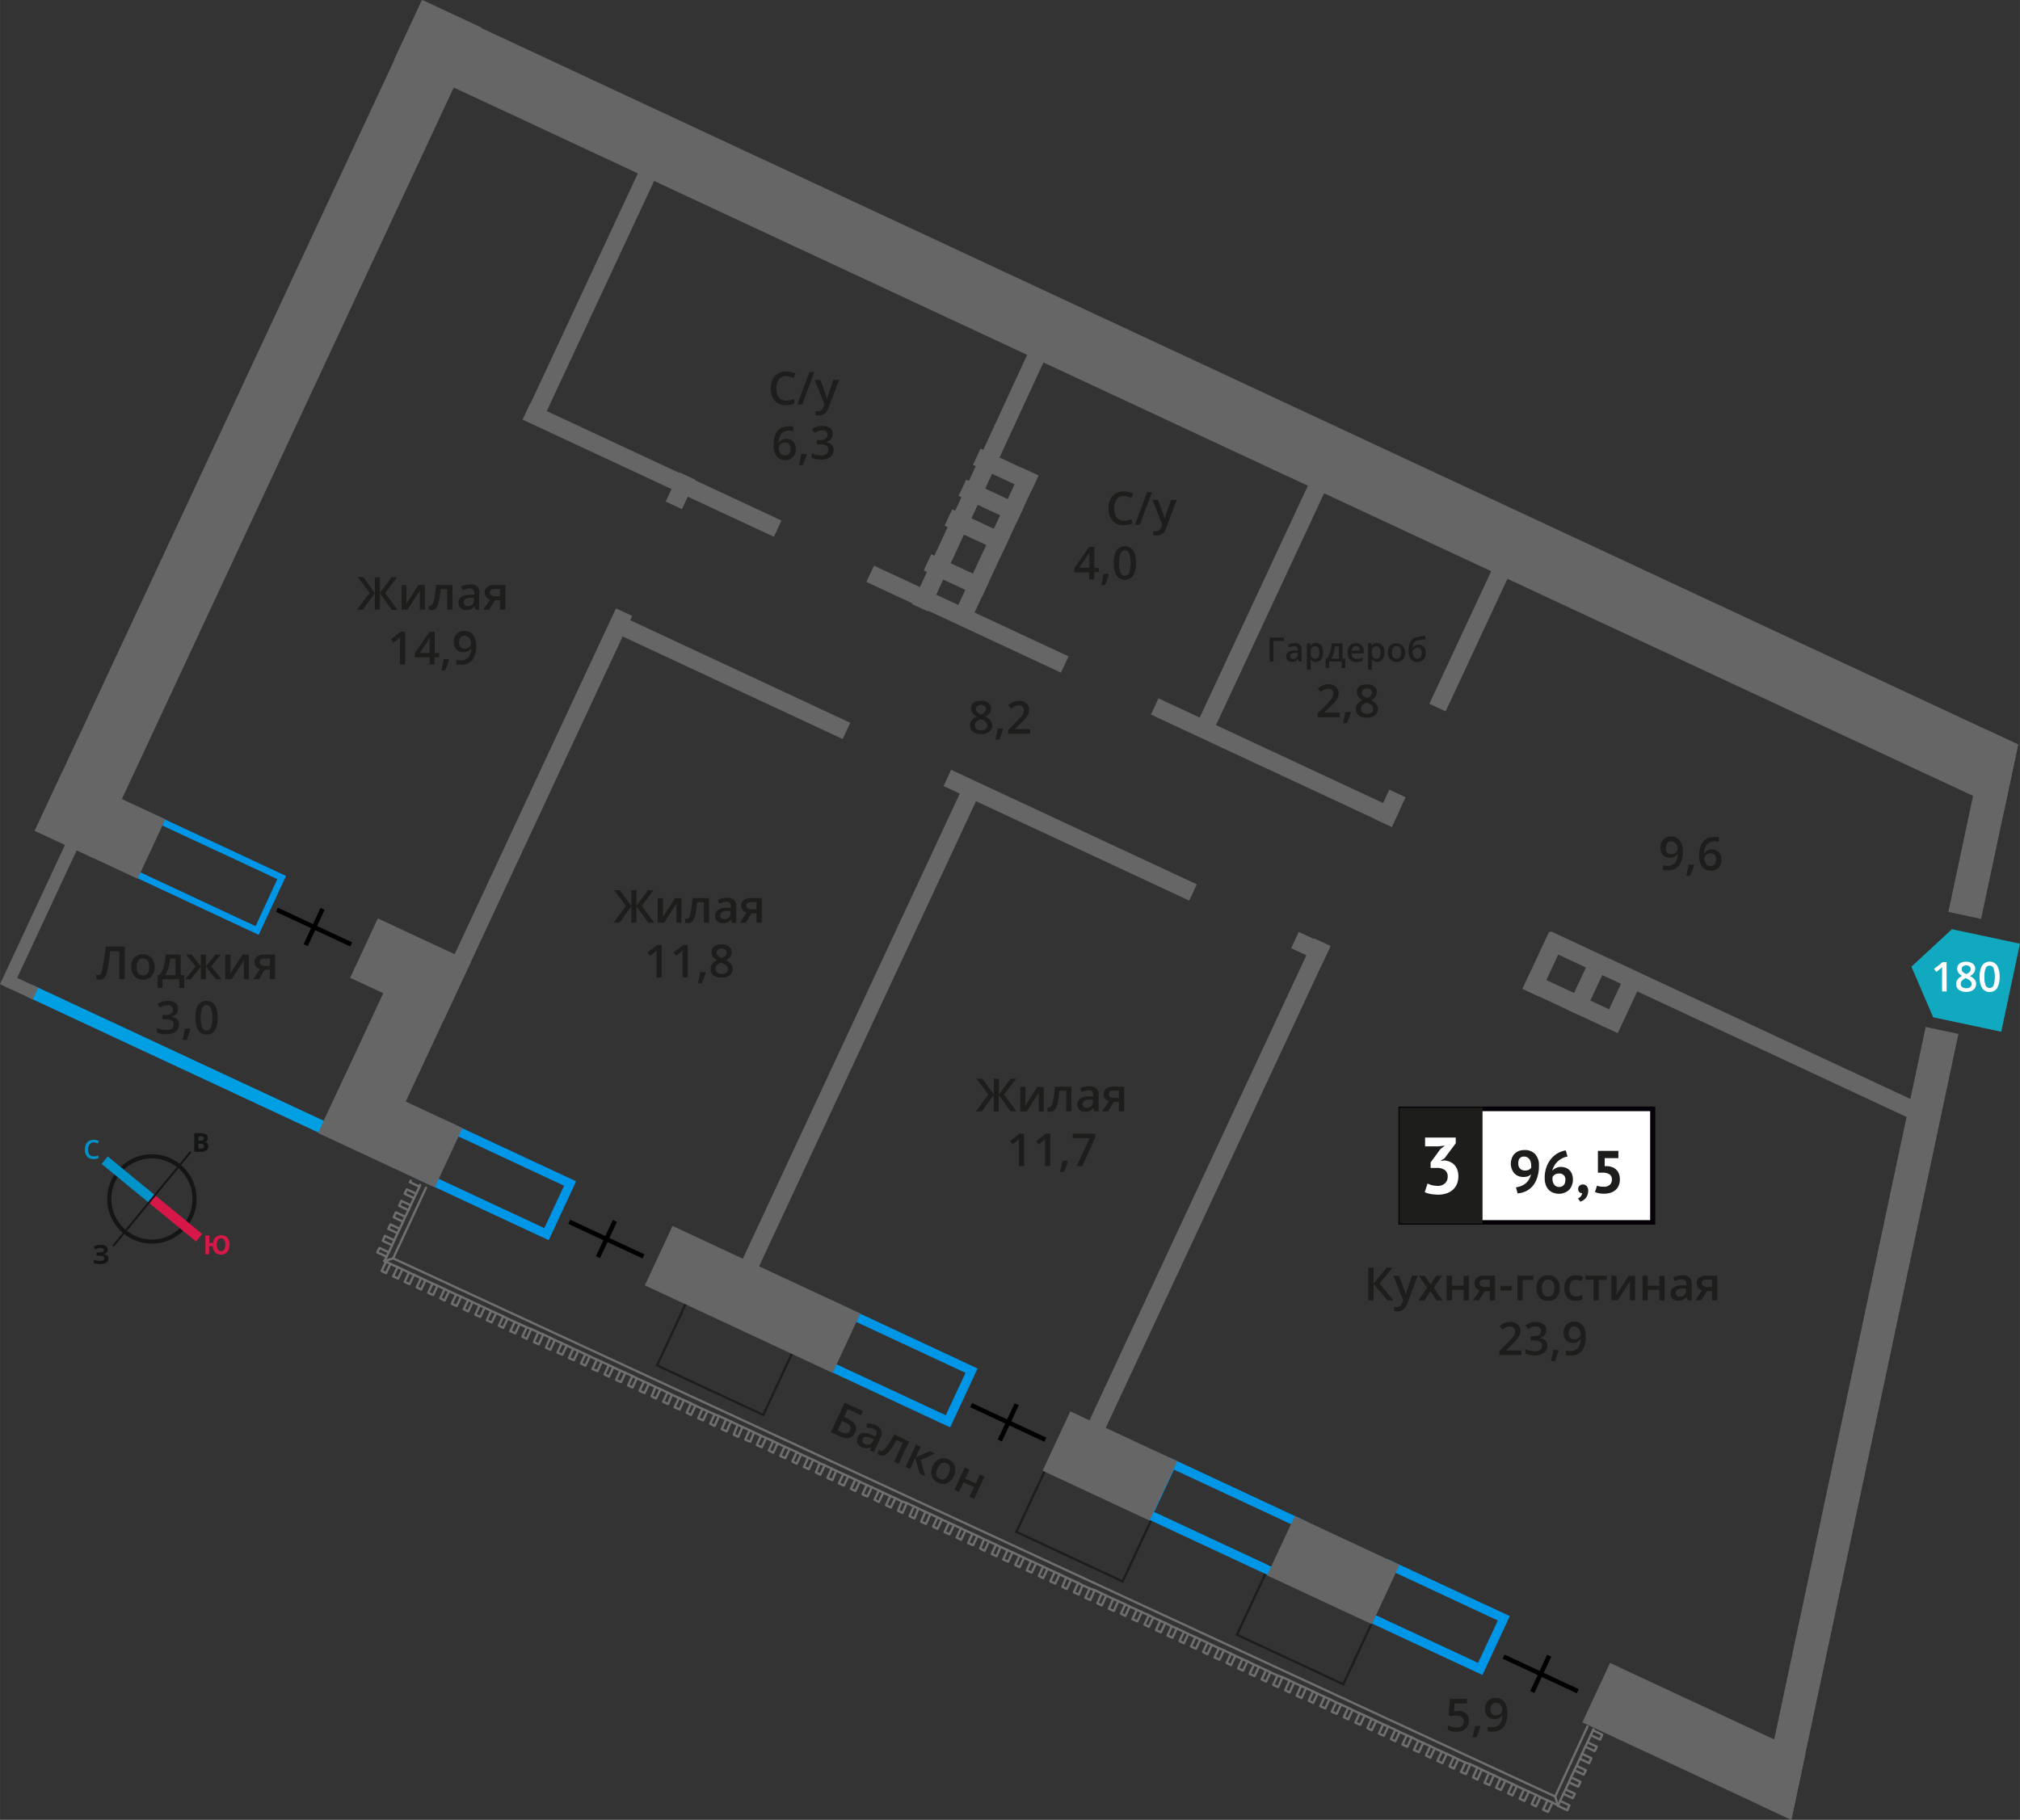 <svg xmlns="http://www.w3.org/2000/svg" width="156.15mm" height="140.71mm" viewBox="0 0 442.64 398.88">
  <rect x="0" y="0" width="442.64" height="398.88" fill="#333333" stroke="none"/>
  <defs>
    <style>
      .cls-1, .cls-12, .cls-13, .cls-14, .cls-4, .cls-5 {
        fill: none;
      }

      .cls-1, .cls-10 {
        stroke: #1d1d1b;
      }

      .cls-1, .cls-12, .cls-13, .cls-14, .cls-5 {
        stroke-miterlimit: 10;
      }

      .cls-1, .cls-10, .cls-4 {
        stroke-width: 0.5px;
      }

      .cls-2 {
        fill: #0096e7;
      }

      .cls-3 {
        fill: #009fe3;
      }

      .cls-4 {
        stroke: #706f6f;
        stroke-linecap: round;
        stroke-linejoin: round;
      }

      .cls-5 {
        stroke: #000;
      }

      .cls-6 {
        fill: #666;
      }

      .cls-10, .cls-7 {
        fill: #1d1d1b;
      }

      .cls-8 {
        fill: #fff;
      }

      .cls-9 {
        fill: #050007;
      }

      .cls-10 {
        stroke-miterlimit: 22.93;
      }

      .cls-11 {
        fill: #11a9bf;
        fill-rule: evenodd;
      }

      .cls-12 {
        stroke: #141515;
        stroke-width: 0.91px;
      }

      .cls-13 {
        stroke: #0093ca;
      }

      .cls-13, .cls-14 {
        stroke-width: 2.13px;
      }

      .cls-14 {
        stroke: #d61747;
      }

      .cls-15 {
        fill: #141515;
      }

      .cls-16 {
        fill: #0093ca;
      }

      .cls-17 {
        fill: #d61747;
      }
    </style>
  </defs>
  <g id="text">
    <g>
      <rect class="cls-1" x="277.9" y="343.35" width="16.64" height="25.7" transform="translate(-157.57 465.06) rotate(-65)"/>
      <rect class="cls-1" x="229.55" y="320.8" width="16.64" height="25.7" transform="translate(-165.05 408.23) rotate(-65)"/>
      <rect class="cls-1" x="150.81" y="284.31" width="16.64" height="25.7" transform="translate(-177.44 315.8) rotate(-65)"/>
      <path class="cls-2" d="M305,344.36l23.22,10.83-4.33,9.29-23.22-10.83,4.33-9.29m-1-2.65-6,12.91,26.84,12.51,6-12.91L304,341.71Z"/>
      <path class="cls-2" d="M183.57,287.85l28,13.06-4.33,9.29-28-13.06,4.33-9.29m-1-2.66-6,12.91,31.64,14.76,6-12.91L182.6,285.19Z"/>
      <path class="cls-2" d="M95.6,246.83l28,13.06-4.33,9.29-28-13.07,4.33-9.28m-1-2.66-6,12.91,31.64,14.75,6-12.9L94.63,244.17Z"/>
      <path class="cls-2" d="M31.76,179.16l29,13.53L56,203,27,189.45l4.8-10.29m-.7-1.92-6,12.91L56.68,204.9l6-12.91L31.06,177.24Z"/>
      <path class="cls-2" d="M257.25,322.12l26.67,12.43-4.33,9.29L252.92,331.4l4.33-9.28m-1-2.66-6,12.91,30.28,14.12,6-12.9-30.28-14.13Z"/>
      <rect class="cls-3" x="38.56" y="195.85" width="2.83" height="73.86" transform="translate(-187.89 170.63) rotate(-65)"/>
      <g>
        <line class="cls-4" x1="93.35" y1="260.33" x2="86.15" y2="275.81"/>
        <line class="cls-4" x1="84.23" y1="276.41" x2="84.71" y2="275.45"/>
        <line class="cls-4" x1="85.19" y1="274.49" x2="85.91" y2="272.93"/>
        <line class="cls-4" x1="86.39" y1="271.85" x2="87.11" y2="270.29"/>
        <line class="cls-4" x1="87.59" y1="269.33" x2="88.31" y2="267.77"/>
        <line class="cls-4" x1="88.79" y1="266.69" x2="89.51" y2="265.25"/>
        <line class="cls-4" x1="89.99" y1="264.17" x2="90.71" y2="262.61"/>
        <line class="cls-4" x1="91.19" y1="261.65" x2="91.91" y2="260.09"/>
        <polyline class="cls-4" points="84.23 276.41 86.15 275.81 340.79 393.77"/>
        <line class="cls-4" x1="341.39" y1="395.69" x2="340.19" y2="395.09"/>
        <line class="cls-4" x1="339.11" y1="394.61" x2="337.55" y2="393.89"/>
        <line class="cls-4" x1="336.59" y1="393.41" x2="335.03" y2="392.69"/>
        <line class="cls-4" x1="333.95" y1="392.21" x2="332.39" y2="391.49"/>
        <line class="cls-4" x1="331.43" y1="391.01" x2="329.87" y2="390.29"/>
        <line class="cls-4" x1="328.79" y1="389.81" x2="327.35" y2="389.09"/>
        <line class="cls-4" x1="326.27" y1="388.61" x2="324.71" y2="387.89"/>
        <line class="cls-4" x1="323.75" y1="387.41" x2="322.19" y2="386.69"/>
        <line class="cls-4" x1="321.11" y1="386.33" x2="319.55" y2="385.61"/>
        <line class="cls-4" x1="318.59" y1="385.13" x2="317.03" y2="384.41"/>
        <line class="cls-4" x1="315.95" y1="383.93" x2="314.39" y2="383.21"/>
        <line class="cls-4" x1="313.43" y1="382.73" x2="311.87" y2="382.01"/>
        <line class="cls-4" x1="310.79" y1="381.53" x2="309.35" y2="380.81"/>
        <line class="cls-4" x1="308.27" y1="380.33" x2="306.71" y2="379.61"/>
        <line class="cls-4" x1="305.75" y1="379.13" x2="304.19" y2="378.41"/>
        <line class="cls-4" x1="303.11" y1="377.93" x2="301.55" y2="377.21"/>
        <line class="cls-4" x1="300.59" y1="376.73" x2="299.03" y2="376.01"/>
        <line class="cls-4" x1="297.95" y1="375.53" x2="296.39" y2="374.81"/>
        <line class="cls-4" x1="295.43" y1="374.33" x2="293.87" y2="373.61"/>
        <line class="cls-4" x1="292.79" y1="373.13" x2="291.35" y2="372.41"/>
        <line class="cls-4" x1="290.27" y1="371.93" x2="288.71" y2="371.21"/>
        <line class="cls-4" x1="287.75" y1="370.73" x2="286.19" y2="370.01"/>
        <line class="cls-4" x1="285.11" y1="369.53" x2="283.55" y2="368.81"/>
        <line class="cls-4" x1="282.59" y1="368.33" x2="281.03" y2="367.61"/>
        <line class="cls-4" x1="279.95" y1="367.25" x2="278.39" y2="366.53"/>
        <line class="cls-4" x1="277.43" y1="366.05" x2="275.87" y2="365.33"/>
        <line class="cls-4" x1="274.79" y1="364.85" x2="273.35" y2="364.13"/>
        <line class="cls-4" x1="272.27" y1="363.65" x2="270.71" y2="362.93"/>
        <line class="cls-4" x1="269.75" y1="362.45" x2="268.19" y2="361.73"/>
        <line class="cls-4" x1="267.11" y1="361.25" x2="265.55" y2="360.53"/>
        <line class="cls-4" x1="264.59" y1="360.05" x2="263.03" y2="359.33"/>
        <line class="cls-4" x1="261.95" y1="358.85" x2="260.39" y2="358.13"/>
        <line class="cls-4" x1="259.43" y1="357.65" x2="257.87" y2="356.93"/>
        <line class="cls-4" x1="256.79" y1="356.45" x2="255.35" y2="355.73"/>
        <line class="cls-4" x1="254.27" y1="355.25" x2="252.71" y2="354.53"/>
        <line class="cls-4" x1="251.75" y1="354.05" x2="250.19" y2="353.33"/>
        <line class="cls-4" x1="249.11" y1="352.85" x2="247.55" y2="352.13"/>
        <line class="cls-4" x1="246.59" y1="351.65" x2="245.03" y2="350.93"/>
        <line class="cls-4" x1="243.95" y1="350.45" x2="242.39" y2="349.73"/>
        <line class="cls-4" x1="241.43" y1="349.25" x2="239.87" y2="348.53"/>
        <line class="cls-4" x1="238.79" y1="348.17" x2="237.23" y2="347.45"/>
        <line class="cls-4" x1="236.27" y1="346.97" x2="234.71" y2="346.25"/>
        <line class="cls-4" x1="233.63" y1="345.77" x2="232.19" y2="345.05"/>
        <line class="cls-4" x1="231.11" y1="344.57" x2="229.55" y2="343.85"/>
        <line class="cls-4" x1="228.59" y1="343.37" x2="227.03" y2="342.65"/>
        <line class="cls-4" x1="225.95" y1="342.17" x2="224.39" y2="341.45"/>
        <line class="cls-4" x1="223.43" y1="340.97" x2="221.87" y2="340.25"/>
        <line class="cls-4" x1="220.79" y1="339.77" x2="219.23" y2="339.05"/>
        <line class="cls-4" x1="218.27" y1="338.57" x2="216.71" y2="337.85"/>
        <line class="cls-4" x1="215.63" y1="337.37" x2="214.19" y2="336.65"/>
        <line class="cls-4" x1="213.11" y1="336.17" x2="211.55" y2="335.45"/>
        <line class="cls-4" x1="210.59" y1="334.97" x2="209.03" y2="334.25"/>
        <line class="cls-4" x1="207.95" y1="333.77" x2="206.39" y2="333.05"/>
        <line class="cls-4" x1="205.43" y1="332.57" x2="203.87" y2="331.85"/>
        <line class="cls-4" x1="202.79" y1="331.37" x2="201.23" y2="330.65"/>
        <line class="cls-4" x1="200.27" y1="330.17" x2="198.71" y2="329.45"/>
        <line class="cls-4" x1="197.63" y1="329.09" x2="196.19" y2="328.37"/>
        <line class="cls-4" x1="195.11" y1="327.89" x2="193.55" y2="327.17"/>
        <line class="cls-4" x1="192.59" y1="326.69" x2="191.03" y2="325.97"/>
        <line class="cls-4" x1="189.95" y1="325.49" x2="188.39" y2="324.77"/>
        <line class="cls-4" x1="187.43" y1="324.29" x2="185.87" y2="323.57"/>
        <line class="cls-4" x1="184.79" y1="323.09" x2="183.23" y2="322.37"/>
        <line class="cls-4" x1="182.27" y1="321.89" x2="180.71" y2="321.17"/>
        <line class="cls-4" x1="179.63" y1="320.69" x2="178.19" y2="319.97"/>
        <line class="cls-4" x1="177.11" y1="319.49" x2="175.55" y2="318.77"/>
        <line class="cls-4" x1="174.59" y1="318.29" x2="173.03" y2="317.57"/>
        <line class="cls-4" x1="171.95" y1="317.09" x2="170.39" y2="316.37"/>
        <line class="cls-4" x1="169.43" y1="315.89" x2="167.87" y2="315.17"/>
        <line class="cls-4" x1="166.79" y1="314.69" x2="165.23" y2="313.97"/>
        <line class="cls-4" x1="164.27" y1="313.49" x2="162.71" y2="312.77"/>
        <line class="cls-4" x1="161.63" y1="312.29" x2="160.19" y2="311.57"/>
        <line class="cls-4" x1="159.11" y1="311.09" x2="157.55" y2="310.37"/>
        <line class="cls-4" x1="156.59" y1="310.01" x2="155.03" y2="309.29"/>
        <line class="cls-4" x1="153.95" y1="308.81" x2="152.39" y2="308.09"/>
        <line class="cls-4" x1="151.43" y1="307.61" x2="149.87" y2="306.89"/>
        <line class="cls-4" x1="148.79" y1="306.41" x2="147.23" y2="305.69"/>
        <line class="cls-4" x1="146.27" y1="305.21" x2="144.71" y2="304.49"/>
        <line class="cls-4" x1="143.63" y1="304.01" x2="142.19" y2="303.29"/>
        <line class="cls-4" x1="141.11" y1="302.81" x2="139.55" y2="302.09"/>
        <line class="cls-4" x1="138.59" y1="301.61" x2="137.03" y2="300.89"/>
        <line class="cls-4" x1="135.95" y1="300.41" x2="134.39" y2="299.69"/>
        <line class="cls-4" x1="133.43" y1="299.21" x2="131.87" y2="298.49"/>
        <line class="cls-4" x1="130.79" y1="298.01" x2="129.23" y2="297.29"/>
        <line class="cls-4" x1="128.27" y1="296.81" x2="126.71" y2="296.09"/>
        <line class="cls-4" x1="125.63" y1="295.61" x2="124.19" y2="294.89"/>
        <line class="cls-4" x1="123.11" y1="294.41" x2="121.55" y2="293.69"/>
        <line class="cls-4" x1="120.59" y1="293.21" x2="119.03" y2="292.49"/>
        <line class="cls-4" x1="117.95" y1="292.01" x2="116.39" y2="291.29"/>
        <line class="cls-4" x1="115.43" y1="290.93" x2="113.87" y2="290.21"/>
        <line class="cls-4" x1="112.79" y1="289.73" x2="111.23" y2="289.01"/>
        <line class="cls-4" x1="110.27" y1="288.53" x2="108.71" y2="287.81"/>
        <line class="cls-4" x1="107.63" y1="287.33" x2="106.19" y2="286.61"/>
        <line class="cls-4" x1="105.11" y1="286.13" x2="103.55" y2="285.41"/>
        <line class="cls-4" x1="102.59" y1="284.93" x2="101.03" y2="284.21"/>
        <line class="cls-4" x1="99.95" y1="283.73" x2="98.39" y2="283.01"/>
        <line class="cls-4" x1="97.43" y1="282.53" x2="95.87" y2="281.81"/>
        <line class="cls-4" x1="94.79" y1="281.33" x2="93.23" y2="280.61"/>
        <line class="cls-4" x1="92.27" y1="280.13" x2="90.71" y2="279.41"/>
        <line class="cls-4" x1="89.63" y1="278.93" x2="88.19" y2="278.21"/>
        <line class="cls-4" x1="87.11" y1="277.73" x2="85.55" y2="277.01"/>
        <line class="cls-4" x1="84.59" y1="276.53" x2="84.23" y2="276.41"/>
        <polyline class="cls-4" points="341.39 395.69 340.79 393.77 347.87 378.41"/>
        <line class="cls-4" x1="349.19" y1="379.01" x2="349.07" y2="379.25"/>
        <line class="cls-4" x1="348.59" y1="380.33" x2="347.87" y2="381.89"/>
        <line class="cls-4" x1="347.39" y1="382.85" x2="346.67" y2="384.41"/>
        <line class="cls-4" x1="346.19" y1="385.49" x2="345.47" y2="387.05"/>
        <line class="cls-4" x1="344.99" y1="388.01" x2="344.27" y2="389.57"/>
        <line class="cls-4" x1="343.79" y1="390.65" x2="343.07" y2="392.21"/>
        <line class="cls-4" x1="342.59" y1="393.17" x2="341.87" y2="394.73"/>
        <line class="cls-4" x1="89.87" y1="259.13" x2="89.99" y2="258.77"/>
        <polyline class="cls-4" points="92.03 259.73 91.91 260.09 89.87 259.13"/>
        <polyline class="cls-4" points="88.67 261.65 89.15 260.69 91.19 261.65 90.71 262.61 88.67 261.65"/>
        <polyline class="cls-4" points="87.47 264.29 87.95 263.21 89.99 264.17 89.51 265.25 87.47 264.29"/>
        <polyline class="cls-4" points="86.27 266.81 86.75 265.73 88.79 266.69 88.31 267.77 86.27 266.81"/>
        <polyline class="cls-4" points="85.07 269.33 85.55 268.37 87.59 269.33 87.11 270.29 85.07 269.33"/>
        <polyline class="cls-4" points="83.87 271.97 84.35 270.89 86.39 271.85 85.91 272.93 83.87 271.97"/>
        <polyline class="cls-4" points="82.67 274.49 83.15 273.53 85.19 274.49 84.71 275.45 82.67 274.49"/>
        <polyline class="cls-4" points="84.59 279.05 83.63 278.57 84.59 276.53 85.55 277.01 84.59 279.05"/>
        <polyline class="cls-4" points="87.23 280.25 86.15 279.77 87.11 277.73 88.19 278.21 87.23 280.25"/>
        <polyline class="cls-4" points="89.75 281.45 88.67 280.97 89.63 278.93 90.71 279.41 89.75 281.45"/>
        <polyline class="cls-4" points="92.27 282.65 91.31 282.17 92.27 280.13 93.23 280.61 92.27 282.65"/>
        <polyline class="cls-4" points="94.91 283.85 93.83 283.37 94.79 281.33 95.87 281.81 94.91 283.85"/>
        <polyline class="cls-4" points="97.43 285.05 96.47 284.57 97.43 282.53 98.39 283.01 97.43 285.05"/>
        <polyline class="cls-4" points="100.07 286.25 98.99 285.77 99.95 283.73 101.03 284.21 100.07 286.25"/>
        <polyline class="cls-4" points="102.59 287.45 101.63 286.97 102.59 284.93 103.55 285.41 102.59 287.45"/>
        <polyline class="cls-4" points="105.23 288.65 104.15 288.17 105.11 286.13 106.19 286.61 105.23 288.65"/>
        <polyline class="cls-4" points="107.75 289.85 106.67 289.37 107.63 287.33 108.71 287.81 107.75 289.85"/>
        <polyline class="cls-4" points="110.27 291.05 109.31 290.57 110.27 288.53 111.23 289.01 110.27 291.05"/>
        <polyline class="cls-4" points="112.91 292.25 111.83 291.77 112.79 289.73 113.87 290.21 112.91 292.25"/>
        <polyline class="cls-4" points="115.43 293.45 114.47 292.97 115.43 290.93 116.39 291.29 115.43 293.45"/>
        <polyline class="cls-4" points="118.07 294.65 116.99 294.17 117.95 292.01 119.03 292.49 118.07 294.65"/>
        <polyline class="cls-4" points="120.59 295.85 119.63 295.37 120.59 293.21 121.55 293.69 120.59 295.85"/>
        <polyline class="cls-4" points="123.23 296.93 122.15 296.45 123.11 294.41 124.19 294.89 123.23 296.93"/>
        <polyline class="cls-4" points="125.75 298.13 124.67 297.65 125.63 295.61 126.71 296.09 125.75 298.13"/>
        <polyline class="cls-4" points="128.27 299.33 127.31 298.85 128.27 296.81 129.23 297.29 128.27 299.33"/>
        <polyline class="cls-4" points="130.91 300.53 129.83 300.05 130.79 298.01 131.87 298.49 130.91 300.53"/>
        <polyline class="cls-4" points="133.43 301.73 132.47 301.25 133.43 299.21 134.39 299.69 133.43 301.73"/>
        <polyline class="cls-4" points="136.07 302.93 134.99 302.45 135.95 300.41 137.03 300.89 136.07 302.93"/>
        <polyline class="cls-4" points="138.59 304.13 137.63 303.65 138.59 301.61 139.55 302.09 138.59 304.13"/>
        <polyline class="cls-4" points="141.23 305.33 140.15 304.85 141.11 302.81 142.19 303.29 141.23 305.33"/>
        <polyline class="cls-4" points="143.75 306.53 142.79 306.05 143.63 304.01 144.71 304.49 143.75 306.53"/>
        <polyline class="cls-4" points="146.39 307.73 145.31 307.25 146.27 305.21 147.23 305.69 146.39 307.73"/>
        <polyline class="cls-4" points="148.91 308.93 147.83 308.45 148.79 306.41 149.87 306.89 148.91 308.93"/>
        <polyline class="cls-4" points="151.43 310.13 150.47 309.65 151.43 307.61 152.39 308.09 151.43 310.13"/>
        <polyline class="cls-4" points="154.07 311.33 152.99 310.85 153.95 308.81 155.03 309.29 154.07 311.33"/>
        <polyline class="cls-4" points="156.59 312.53 155.63 312.05 156.59 310.01 157.55 310.37 156.59 312.53"/>
        <polyline class="cls-4" points="159.23 313.73 158.15 313.25 159.11 311.09 160.19 311.57 159.23 313.73"/>
        <polyline class="cls-4" points="161.75 314.93 160.79 314.45 161.63 312.29 162.71 312.77 161.75 314.93"/>
        <polyline class="cls-4" points="164.39 316.01 163.31 315.53 164.27 313.49 165.23 313.97 164.39 316.01"/>
        <polyline class="cls-4" points="166.91 317.21 165.83 316.73 166.79 314.69 167.87 315.17 166.91 317.21"/>
        <polyline class="cls-4" points="169.43 318.41 168.47 317.93 169.43 315.89 170.39 316.37 169.43 318.41"/>
        <polyline class="cls-4" points="172.07 319.61 170.99 319.13 171.95 317.09 173.03 317.57 172.07 319.61"/>
        <polyline class="cls-4" points="174.59 320.81 173.63 320.33 174.59 318.29 175.55 318.77 174.59 320.81"/>
        <polyline class="cls-4" points="177.23 322.01 176.15 321.53 177.11 319.49 178.19 319.97 177.23 322.01"/>
        <polyline class="cls-4" points="179.75 323.21 178.79 322.73 179.63 320.69 180.71 321.17 179.75 323.21"/>
        <polyline class="cls-4" points="182.39 324.41 181.31 323.93 182.27 321.89 183.23 322.37 182.39 324.41"/>
        <polyline class="cls-4" points="184.91 325.61 183.83 325.13 184.79 323.09 185.87 323.57 184.91 325.61"/>
        <polyline class="cls-4" points="187.43 326.81 186.47 326.33 187.43 324.29 188.39 324.77 187.43 326.81"/>
        <polyline class="cls-4" points="190.07 328.01 188.99 327.53 189.95 325.49 191.03 325.97 190.07 328.01"/>
        <polyline class="cls-4" points="192.59 329.21 191.63 328.73 192.59 326.69 193.55 327.17 192.59 329.21"/>
        <polyline class="cls-4" points="195.23 330.41 194.15 329.93 195.11 327.89 196.19 328.37 195.23 330.41"/>
        <polyline class="cls-4" points="197.75 331.61 196.79 331.13 197.63 329.09 198.71 329.45 197.75 331.61"/>
        <polyline class="cls-4" points="200.39 332.81 199.31 332.33 200.27 330.17 201.23 330.65 200.39 332.81"/>
        <polyline class="cls-4" points="202.91 334.01 201.83 333.53 202.79 331.37 203.87 331.85 202.91 334.01"/>
        <polyline class="cls-4" points="205.43 335.09 204.47 334.61 205.43 332.57 206.39 333.05 205.43 335.09"/>
        <polyline class="cls-4" points="208.07 336.29 206.99 335.81 207.95 333.77 209.03 334.25 208.07 336.29"/>
        <polyline class="cls-4" points="210.59 337.49 209.63 337.01 210.59 334.97 211.55 335.45 210.59 337.49"/>
        <polyline class="cls-4" points="213.23 338.69 212.15 338.21 213.11 336.17 214.19 336.65 213.23 338.69"/>
        <polyline class="cls-4" points="215.75 339.89 214.79 339.41 215.63 337.37 216.71 337.85 215.75 339.89"/>
        <polyline class="cls-4" points="218.39 341.09 217.31 340.61 218.27 338.57 219.23 339.05 218.39 341.09"/>
        <polyline class="cls-4" points="220.91 342.29 219.83 341.81 220.79 339.77 221.87 340.25 220.91 342.29"/>
        <polyline class="cls-4" points="223.43 343.49 222.47 343.01 223.43 340.97 224.39 341.45 223.43 343.49"/>
        <polyline class="cls-4" points="226.07 344.69 224.99 344.21 225.95 342.17 227.03 342.65 226.07 344.69"/>
        <polyline class="cls-4" points="228.59 345.89 227.63 345.41 228.59 343.37 229.55 343.85 228.59 345.89"/>
        <polyline class="cls-4" points="231.23 347.09 230.15 346.61 231.11 344.57 232.19 345.05 231.23 347.09"/>
        <polyline class="cls-4" points="233.75 348.29 232.79 347.81 233.63 345.77 234.71 346.25 233.75 348.29"/>
        <polyline class="cls-4" points="236.39 349.49 235.31 349.01 236.27 346.97 237.23 347.45 236.39 349.49"/>
        <polyline class="cls-4" points="238.91 350.69 237.83 350.21 238.79 348.17 239.87 348.53 238.91 350.69"/>
        <polyline class="cls-4" points="241.43 351.89 240.47 351.41 241.43 349.25 242.39 349.73 241.43 351.89"/>
        <polyline class="cls-4" points="244.07 353.09 242.99 352.61 243.95 350.45 245.03 350.93 244.07 353.09"/>
        <polyline class="cls-4" points="246.59 354.17 245.63 353.69 246.59 351.65 247.55 352.13 246.59 354.17"/>
        <polyline class="cls-4" points="249.23 355.37 248.15 354.89 249.11 352.85 250.19 353.33 249.23 355.37"/>
        <polyline class="cls-4" points="251.75 356.57 250.79 356.09 251.75 354.05 252.71 354.53 251.75 356.57"/>
        <polyline class="cls-4" points="254.39 357.77 253.31 357.29 254.27 355.25 255.35 355.73 254.39 357.77"/>
        <polyline class="cls-4" points="256.91 358.97 255.83 358.49 256.79 356.45 257.87 356.93 256.91 358.97"/>
        <polyline class="cls-4" points="259.43 360.17 258.47 359.69 259.43 357.65 260.39 358.13 259.43 360.17"/>
        <polyline class="cls-4" points="262.07 361.37 260.99 360.89 261.95 358.85 263.03 359.33 262.07 361.37"/>
        <polyline class="cls-4" points="264.59 362.57 263.63 362.09 264.59 360.05 265.55 360.53 264.59 362.57"/>
        <polyline class="cls-4" points="267.23 363.77 266.15 363.29 267.11 361.25 268.19 361.73 267.23 363.77"/>
        <polyline class="cls-4" points="269.75 364.97 268.79 364.49 269.75 362.45 270.71 362.93 269.75 364.97"/>
        <polyline class="cls-4" points="272.39 366.17 271.31 365.69 272.27 363.65 273.35 364.13 272.39 366.17"/>
        <polyline class="cls-4" points="274.91 367.37 273.83 366.89 274.79 364.85 275.87 365.33 274.91 367.37"/>
        <polyline class="cls-4" points="277.43 368.57 276.47 368.09 277.43 366.05 278.39 366.53 277.43 368.57"/>
        <polyline class="cls-4" points="280.07 369.77 278.99 369.29 279.95 367.25 281.03 367.61 280.07 369.77"/>
        <polyline class="cls-4" points="282.59 370.97 281.63 370.49 282.59 368.33 283.55 368.81 282.59 370.97"/>
        <polyline class="cls-4" points="285.23 372.17 284.15 371.69 285.11 369.53 286.19 370.01 285.23 372.17"/>
        <polyline class="cls-4" points="287.75 373.25 286.79 372.77 287.75 370.73 288.71 371.21 287.75 373.25"/>
        <polyline class="cls-4" points="290.39 374.45 289.31 373.97 290.27 371.93 291.35 372.41 290.39 374.45"/>
        <polyline class="cls-4" points="292.91 375.65 291.83 375.17 292.79 373.13 293.87 373.61 292.91 375.65"/>
        <polyline class="cls-4" points="295.43 376.85 294.47 376.37 295.43 374.33 296.39 374.81 295.43 376.85"/>
        <polyline class="cls-4" points="298.07 378.05 296.99 377.57 297.95 375.53 299.03 376.01 298.07 378.05"/>
        <polyline class="cls-4" points="300.59 379.25 299.63 378.77 300.59 376.73 301.55 377.21 300.59 379.25"/>
        <polyline class="cls-4" points="303.23 380.45 302.15 379.97 303.11 377.93 304.19 378.41 303.23 380.45"/>
        <polyline class="cls-4" points="305.75 381.65 304.79 381.17 305.75 379.13 306.71 379.61 305.75 381.65"/>
        <polyline class="cls-4" points="308.39 382.85 307.31 382.37 308.27 380.33 309.35 380.81 308.39 382.85"/>
        <polyline class="cls-4" points="310.91 384.05 309.83 383.57 310.79 381.53 311.87 382.01 310.91 384.05"/>
        <polyline class="cls-4" points="313.43 385.25 312.47 384.77 313.43 382.73 314.39 383.21 313.43 385.25"/>
        <polyline class="cls-4" points="316.07 386.45 314.99 385.97 315.95 383.93 317.03 384.41 316.07 386.45"/>
        <polyline class="cls-4" points="318.59 387.65 317.63 387.17 318.59 385.13 319.55 385.61 318.59 387.65"/>
        <polyline class="cls-4" points="321.23 388.85 320.15 388.37 321.11 386.33 322.19 386.69 321.23 388.85"/>
        <polyline class="cls-4" points="323.75 390.05 322.79 389.57 323.75 387.41 324.71 387.89 323.75 390.05"/>
        <polyline class="cls-4" points="326.39 391.25 325.31 390.77 326.27 388.61 327.35 389.09 326.39 391.25"/>
        <polyline class="cls-4" points="328.91 392.33 327.83 391.85 328.79 389.81 329.87 390.29 328.91 392.33"/>
        <polyline class="cls-4" points="331.43 393.53 330.47 393.05 331.43 391.01 332.39 391.49 331.43 393.53"/>
        <polyline class="cls-4" points="334.07 394.73 332.99 394.25 333.95 392.21 335.03 392.69 334.07 394.73"/>
        <polyline class="cls-4" points="336.59 395.93 335.63 395.45 336.59 393.41 337.55 393.89 336.59 395.93"/>
        <polyline class="cls-4" points="339.23 397.13 338.15 396.65 339.11 394.61 340.19 395.09 339.23 397.13"/>
        <polyline class="cls-4" points="343.91 395.69 343.43 396.77 341.39 395.81 341.87 394.73 343.91 395.69"/>
        <polyline class="cls-4" points="345.11 393.17 344.63 394.13 342.59 393.17 343.07 392.21 345.11 393.17"/>
        <polyline class="cls-4" points="346.31 390.53 345.83 391.61 343.79 390.65 344.27 389.57 346.31 390.53"/>
        <polyline class="cls-4" points="347.51 388.01 347.03 388.97 344.99 388.01 345.47 387.05 347.51 388.01"/>
        <polyline class="cls-4" points="348.71 385.37 348.23 386.45 346.19 385.49 346.67 384.41 348.71 385.37"/>
        <polyline class="cls-4" points="349.91 382.85 349.43 383.81 347.39 382.85 347.87 381.89 349.91 382.85"/>
        <polyline class="cls-4" points="351.11 380.21 350.63 381.29 348.59 380.33 349.07 379.25 351.11 380.21"/>
      </g>
      <g>
        <line class="cls-5" x1="212.8" y1="307.98" x2="229.06" y2="315.56"/>
        <line class="cls-5" x1="219.09" y1="315.73" x2="222.79" y2="307.78"/>
      </g>
      <g>
        <line class="cls-5" x1="329.48" y1="363.11" x2="345.75" y2="370.69"/>
        <line class="cls-5" x1="335.77" y1="370.86" x2="339.48" y2="362.91"/>
      </g>
      <g>
        <line class="cls-5" x1="124.74" y1="267.8" x2="141" y2="275.38"/>
        <line class="cls-5" x1="131.03" y1="275.55" x2="134.74" y2="267.6"/>
      </g>
      <g>
        <line class="cls-5" x1="60.69" y1="199.41" x2="76.95" y2="207"/>
        <line class="cls-5" x1="66.98" y1="207.17" x2="70.68" y2="199.21"/>
      </g>
      <polygon class="cls-6" points="429.15 226.62 395.6 384.45 392.54 398.88 385.71 395.69 388.78 381.26 421.98 225.09 429.15 226.62"/>
      <polygon class="cls-6" points="442.24 163.19 439.18 177.61 434.12 201.41 426.95 199.88 432.36 174.44 435.43 160 442.24 163.19"/>
      <polygon class="cls-6" points="442.24 163.19 439.18 177.61 432.36 174.44 86.36 13.09 92.43 0.07 435.43 160 442.24 163.19"/>
      <rect class="cls-6" x="9.5" y="173.66" width="24.86" height="14.36" transform="translate(-34.63 354) rotate(-155)"/>
      <rect class="cls-6" x="-43.87" y="86.9" width="200.92" height="14.36" transform="translate(-52.6 105.6) rotate(-65)"/>
      <rect class="cls-6" x="78.71" y="205.38" width="22.51" height="14.36" transform="translate(81.66 443.23) rotate(-155)"/>
      <rect class="cls-6" x="71.43" y="240.61" width="28.19" height="14.36" transform="translate(58.32 508.51) rotate(-155)"/>
      <rect class="cls-6" x="62.44" y="222.4" width="47.88" height="14.36" transform="translate(-158.21 210.84) rotate(-65)"/>
      <rect class="cls-6" x="142.21" y="277.62" width="45.4" height="14.36" transform="translate(194.01 612.62) rotate(-155)"/>
      <rect class="cls-6" x="230.29" y="314.14" width="25.86" height="14.36" transform="translate(327.86 715.32) rotate(-155)"/>
      <rect class="cls-6" x="279.5" y="336.96" width="25.32" height="14.36" transform="translate(411.51 779.51) rotate(-155)"/>
      <rect class="cls-6" x="331.43" y="209.33" width="13.81" height="3.93" transform="translate(672.81 -6.04) rotate(115)"/>
      <rect class="cls-6" x="333.54" y="217.14" width="19.71" height="3.93" transform="translate(562.03 562.81) rotate(-155)"/>
      <rect class="cls-6" x="341.07" y="213.83" width="13.81" height="3.93" transform="translate(690.6 -8.39) rotate(115)"/>
      <rect class="cls-6" x="348.74" y="217.41" width="13.81" height="3.93" transform="translate(704.76 -10.25) rotate(115)"/>
      <rect class="cls-6" x="334.74" y="223.35" width="91.81" height="3.93" transform="translate(130.87 -139.75) rotate(25)"/>
      <rect class="cls-6" x="134.29" y="146.89" width="53.72" height="3.93" transform="translate(78 -54.16) rotate(25)"/>
      <rect class="cls-6" x="112.5" y="101.07" width="60.76" height="3.93" transform="translate(56.93 -50.73) rotate(25)"/>
      <rect class="cls-6" x="188.49" y="133.74" width="47.03" height="3.93" transform="translate(77.21 -76.88) rotate(25)"/>
      <rect class="cls-6" x="204.81" y="181.09" width="59.4" height="3.93" transform="translate(99.33 -81.95) rotate(25)"/>
      <rect class="cls-6" x="126.31" y="225.37" width="122.55" height="3.93" transform="translate(472.9 153.4) rotate(115)"/>
      <rect class="cls-6" x="49.58" y="187.74" width="122.55" height="3.93" transform="translate(329.64 169.41) rotate(115)"/>
      <rect class="cls-6" x="145.63" y="105.59" width="7.07" height="3.93" transform="translate(309.67 17.82) rotate(115)"/>
      <rect class="cls-6" x="247.13" y="130.36" width="59.15" height="3.93" transform="translate(513.57 -62.54) rotate(115)"/>
      <rect class="cls-6" x="183.08" y="101.35" width="63.43" height="3.93" transform="matrix(-0.42, 0.91, -0.91, -0.42, 399.2, -47.7)"/>
      <rect class="cls-6" x="98.22" y="61.78" width="63.43" height="3.93" transform="translate(242.62 -27.08) rotate(115)"/>
      <rect class="cls-6" x="305.27" y="137.84" width="33.72" height="3.93" transform="translate(584.97 -93.06) rotate(115)"/>
      <polygon class="cls-6" points="395.6 384.45 392.54 398.88 385.71 395.69 346.74 377.51 352.81 364.5 388.78 381.26 395.6 384.45"/>
      <rect class="cls-6" x="250.31" y="165.18" width="58.26" height="3.93" transform="translate(96.81 -102.43) rotate(25)"/>
      <rect class="cls-6" x="283.42" y="205.68" width="7.62" height="3.93" transform="translate(114.65 -101.93) rotate(25)"/>
      <rect class="cls-6" x="301.12" y="175.2" width="7.18" height="3.93" transform="translate(594.05 -24.13) rotate(115)"/>
      <rect class="cls-6" x="205.31" y="258.36" width="118.74" height="3.93" transform="translate(612.48 130.45) rotate(115)"/>
      <g>
        <rect class="cls-6" x="200.71" y="117.41" width="35.24" height="3.93" transform="translate(418.79 -28.06) rotate(115)"/>
        <rect class="cls-6" x="213.39" y="101.1" width="14" height="3.93" transform="translate(64.2 -83.48) rotate(25)"/>
        <rect class="cls-6" x="210.22" y="107.9" width="14" height="3.93" transform="translate(66.78 -81.5) rotate(25)"/>
        <rect class="cls-6" x="207.18" y="114.41" width="14" height="3.93" transform="translate(69.24 -79.61) rotate(25)"/>
        <rect class="cls-6" x="202.59" y="124.25" width="14" height="3.93" transform="translate(72.97 -76.75) rotate(25)"/>
      </g>
      <rect class="cls-6" x="9.93" y="170.92" width="2.83" height="47.62" transform="translate(83.36 13.45) rotate(25)"/>
      <rect class="cls-6" x="3.17" y="212.75" width="2.83" height="7.05" transform="translate(202.53 303.53) rotate(115)"/>
      <g>
        <path class="cls-7" d="M172.27,82.43a1.94,1.94,0,0,0-1.58.71,3.78,3.78,0,0,0,0,4,2,2,0,0,0,1.6.67,4.17,4.17,0,0,0,.88-.09c.29-.06.58-.14.89-.23v1a5.42,5.42,0,0,1-1.91.32,3,3,0,0,1-2.4-1,4,4,0,0,1-.84-2.72,4.44,4.44,0,0,1,.4-1.95,3,3,0,0,1,1.18-1.28,3.65,3.65,0,0,1,1.81-.44,4.48,4.48,0,0,1,2,.46l-.42,1c-.25-.11-.5-.21-.77-.3A2.65,2.65,0,0,0,172.27,82.43Z"/>
        <path class="cls-7" d="M178.45,81.53l-2.66,7.14h-1.08l2.66-7.14Z"/>
        <path class="cls-7" d="M178.53,83.27h1.25l1.1,3.06a5.39,5.39,0,0,1,.33,1.23h0c0-.18.09-.39.16-.65s.5-1.47,1.24-3.64h1.25l-2.31,6.12a2.19,2.19,0,0,1-2.1,1.68,3.08,3.08,0,0,1-.75-.08v-.91a2.68,2.68,0,0,0,.59.06,1.2,1.2,0,0,0,1.17-1l.2-.51Z"/>
        <path class="cls-7" d="M169.51,97.63q0-4.18,3.41-4.19a4.58,4.58,0,0,1,.91.08v1a3.1,3.1,0,0,0-.86-.11,2.25,2.25,0,0,0-1.72.62,3,3,0,0,0-.63,2h.06a1.59,1.59,0,0,1,.65-.61,2,2,0,0,1,1-.22,1.94,1.94,0,0,1,1.52.6,2.29,2.29,0,0,1,.54,1.61,2.47,2.47,0,0,1-.63,1.78,2.28,2.28,0,0,1-1.71.65,2.35,2.35,0,0,1-1.33-.37,2.33,2.33,0,0,1-.87-1.07A4.16,4.16,0,0,1,169.51,97.63ZM172,99.82a1.12,1.12,0,0,0,.91-.38,1.61,1.61,0,0,0,.32-1.09,1.46,1.46,0,0,0-.3-1A1.13,1.13,0,0,0,172,97a1.55,1.55,0,0,0-.68.16,1.26,1.26,0,0,0-.5.44,1,1,0,0,0-.18.56,1.8,1.8,0,0,0,.38,1.16A1.17,1.17,0,0,0,172,99.82Z"/>
        <path class="cls-7" d="M176.77,99.62a15,15,0,0,1-.86,2.34h-.84c.22-.88.39-1.7.5-2.45h1.13Z"/>
        <path class="cls-7" d="M182.44,95.17a1.65,1.65,0,0,1-.39,1.13,2,2,0,0,1-1.12.61v0a2.14,2.14,0,0,1,1.29.53,1.54,1.54,0,0,1,.43,1.14,1.87,1.87,0,0,1-.73,1.59,3.33,3.33,0,0,1-2.07.56,4.63,4.63,0,0,1-2-.39v-1a4.39,4.39,0,0,0,1,.35,4.3,4.3,0,0,0,1,.12,2,2,0,0,0,1.24-.31,1.11,1.11,0,0,0,.41-1,.91.91,0,0,0-.45-.84,2.92,2.92,0,0,0-1.43-.27h-.62v-.93h.63c1.14,0,1.71-.39,1.71-1.18a.87.87,0,0,0-.3-.71,1.32,1.32,0,0,0-.88-.25,2.54,2.54,0,0,0-.78.12,3.45,3.45,0,0,0-.89.44l-.56-.8a3.73,3.73,0,0,1,2.28-.72,2.74,2.74,0,0,1,1.69.46A1.53,1.53,0,0,1,182.44,95.17Z"/>
      </g>
      <g>
        <path class="cls-7" d="M246.27,108.72a1.92,1.92,0,0,0-1.58.72,3.76,3.76,0,0,0,0,4,2,2,0,0,0,1.6.68,4.17,4.17,0,0,0,.88-.09,8.48,8.48,0,0,0,.89-.24v1a5.21,5.21,0,0,1-1.91.32,3,3,0,0,1-2.4-1,4,4,0,0,1-.84-2.72,4.37,4.37,0,0,1,.4-1.94,2.88,2.88,0,0,1,1.18-1.28,3.55,3.55,0,0,1,1.81-.45,4.62,4.62,0,0,1,2,.46l-.42,1c-.25-.11-.5-.21-.77-.3A3,3,0,0,0,246.27,108.72Z"/>
        <path class="cls-7" d="M252.45,107.83,249.79,115h-1.08l2.66-7.13Z"/>
        <path class="cls-7" d="M252.53,109.56h1.25l1.1,3.07a5.13,5.13,0,0,1,.33,1.23h0c0-.18.09-.4.16-.66s.5-1.46,1.24-3.64h1.25l-2.31,6.12a2.2,2.2,0,0,1-2.1,1.69,3.08,3.08,0,0,1-.75-.09v-.9a3.51,3.51,0,0,0,.59.05,1.2,1.2,0,0,0,1.17-1l.2-.51Z"/>
        <path class="cls-7" d="M240.79,125.41h-1V127h-1.12v-1.55h-3.26v-.89l3.26-4.71h1.12v4.64h1Zm-2.08-1v-1.79c0-.64,0-1.16,0-1.57h0a5,5,0,0,1-.43.79l-1.77,2.57Z"/>
        <path class="cls-7" d="M243,125.91a16.12,16.12,0,0,1-.86,2.34h-.85a22.42,22.42,0,0,0,.51-2.45h1.13Z"/>
        <path class="cls-7" d="M248.92,123.39a5.09,5.09,0,0,1-.6,2.77,2.27,2.27,0,0,1-3.64,0,5,5,0,0,1-.61-2.74,5.08,5.08,0,0,1,.6-2.78,2.25,2.25,0,0,1,3.63,0A5,5,0,0,1,248.92,123.39Zm-3.69,0a5.22,5.22,0,0,0,.3,2.09,1,1,0,0,0,1.92,0,7.1,7.1,0,0,0,0-4.15,1,1,0,0,0-1.92,0A5.26,5.26,0,0,0,245.23,123.39Z"/>
      </g>
      <g>
        <path class="cls-7" d="M81,129.94l-2.61-3.45h1.25L82.13,130v-3.46h1.11V130l2.54-3.46H87l-2.61,3.45,2.72,3.69H85.85L83.24,130v3.62H82.13V130l-2.61,3.62h-1.3Z"/>
        <path class="cls-7" d="M89.07,128.23V131c0,.32,0,.79-.08,1.42l2.71-4.19h1.4v5.4H92v-2.72c0-.15,0-.39,0-.73s0-.58,0-.73l-2.7,4.18H88v-5.4Z"/>
        <path class="cls-7" d="M99.17,133.63H98v-4.5H96.53a19.08,19.08,0,0,1-.37,2.71,3.63,3.63,0,0,1-.61,1.43,1.2,1.2,0,0,1-1,.45,1.65,1.65,0,0,1-.63-.11v-.9a1,1,0,0,0,.37.07c.33,0,.59-.37.78-1.12a21.33,21.33,0,0,0,.45-3.43h3.62Z"/>
        <path class="cls-7" d="M104.19,133.63l-.23-.75h0a2.33,2.33,0,0,1-.79.67,2.45,2.45,0,0,1-1,.18,1.74,1.74,0,0,1-1.24-.43,1.61,1.61,0,0,1-.45-1.22,1.43,1.43,0,0,1,.62-1.26,3.59,3.59,0,0,1,1.89-.46l.94,0V130a1.09,1.09,0,0,0-.24-.77,1,1,0,0,0-.75-.26,2.63,2.63,0,0,0-.8.12,5.84,5.84,0,0,0-.73.29l-.37-.82a4,4,0,0,1,1-.35,4.37,4.37,0,0,1,1-.12,2.34,2.34,0,0,1,1.56.45A1.76,1.76,0,0,1,105,130v3.64Zm-1.71-.78a1.44,1.44,0,0,0,1-.35,1.27,1.27,0,0,0,.38-1v-.47l-.7,0a2.41,2.41,0,0,0-1.18.27.83.83,0,0,0-.36.74.73.73,0,0,0,.21.56A.93.93,0,0,0,102.48,132.85Z"/>
        <path class="cls-7" d="M107.17,133.63h-1.29l1.51-2.21a1.63,1.63,0,0,1-.86-.56,1.57,1.57,0,0,1-.31-1,1.46,1.46,0,0,1,.54-1.2,2.35,2.35,0,0,1,1.5-.43h2.46v5.4h-1.16v-2.08h-1.08Zm.16-3.76a.69.69,0,0,0,.32.62,1.51,1.51,0,0,0,.85.21h1.06v-1.6h-1.25a1.1,1.1,0,0,0-.72.2A.68.68,0,0,0,107.33,129.87Z"/>
        <path class="cls-7" d="M88.79,145.63H87.64V141c0-.55,0-1,0-1.31a2.44,2.44,0,0,1-.28.26l-1.09.9-.58-.73,2.1-1.65h1Z"/>
        <path class="cls-7" d="M96.22,144.07h-1v1.56H94.14v-1.56H90.88v-.88l3.26-4.72h1.12v4.65h1Zm-2.08-.95v-1.79c0-.64,0-1.16,0-1.57h0a5,5,0,0,1-.43.78L92,143.12Z"/>
        <path class="cls-7" d="M98.41,144.58a17,17,0,0,1-.86,2.34H96.7a22.91,22.91,0,0,0,.51-2.45h1.12Z"/>
        <path class="cls-7" d="M104.34,141.54a5,5,0,0,1-.85,3.15,3.13,3.13,0,0,1-2.56,1,4,4,0,0,1-.94-.08v-1a3.33,3.33,0,0,0,.88.12,2.22,2.22,0,0,0,1.73-.63,3,3,0,0,0,.63-2h-.06a1.77,1.77,0,0,1-.7.64,2.18,2.18,0,0,1-1,.19,1.94,1.94,0,0,1-1.49-.59,2.3,2.3,0,0,1-.54-1.62,2.5,2.5,0,0,1,.62-1.78,2.26,2.26,0,0,1,1.72-.66,2.32,2.32,0,0,1,1.32.37,2.44,2.44,0,0,1,.88,1.08A4.29,4.29,0,0,1,104.34,141.54Zm-2.49-2.19a1.12,1.12,0,0,0-.92.39,1.69,1.69,0,0,0-.32,1.09,1.42,1.42,0,0,0,.3,1,1.13,1.13,0,0,0,.9.35,1.43,1.43,0,0,0,1-.35,1,1,0,0,0,.4-.81,2,2,0,0,0-.17-.81,1.49,1.49,0,0,0-.47-.6A1.12,1.12,0,0,0,101.85,139.35Z"/>
      </g>
      <g>
        <path class="cls-7" d="M137.17,198.56l-2.61-3.45h1.25l2.54,3.46v-3.46h1.11v3.46l2.53-3.46h1.25l-2.6,3.45,2.72,3.69h-1.29l-2.61-3.62v3.62h-1.11v-3.62l-2.62,3.62h-1.29Z"/>
        <path class="cls-7" d="M145.29,196.85v2.77c0,.32,0,.8-.08,1.42l2.71-4.19h1.4v5.4h-1.1v-2.72c0-.15,0-.39,0-.73s0-.58,0-.73l-2.7,4.18h-1.4v-5.4Z"/>
        <path class="cls-7" d="M155.39,202.25h-1.15v-4.5h-1.49a19.08,19.08,0,0,1-.37,2.71,3.57,3.57,0,0,1-.61,1.43,1.2,1.2,0,0,1-1,.45,1.65,1.65,0,0,1-.63-.11v-.9a.92.92,0,0,0,.36.07c.34,0,.6-.37.79-1.12a21.33,21.33,0,0,0,.45-3.43h3.62Z"/>
        <path class="cls-7" d="M160.41,202.25l-.23-.75h0a2.22,2.22,0,0,1-.78.67,2.49,2.49,0,0,1-1,.18,1.7,1.7,0,0,1-1.24-.43,1.61,1.61,0,0,1-.45-1.22,1.45,1.45,0,0,1,.62-1.26,3.69,3.69,0,0,1,1.89-.46l.94,0v-.29a1.1,1.1,0,0,0-.25-.77,1,1,0,0,0-.75-.26,2.61,2.61,0,0,0-.79.12,6.94,6.94,0,0,0-.73.29l-.38-.82a4.29,4.29,0,0,1,1-.35,4.37,4.37,0,0,1,1-.12,2.34,2.34,0,0,1,1.56.45,1.76,1.76,0,0,1,.52,1.41v3.64Zm-1.71-.78a1.46,1.46,0,0,0,1-.35,1.27,1.27,0,0,0,.38-1v-.47l-.7,0a2.41,2.41,0,0,0-1.18.27.84.84,0,0,0-.37.74.74.74,0,0,0,.22.56A.93.93,0,0,0,158.7,201.47Z"/>
        <path class="cls-7" d="M163.39,202.25H162.1l1.51-2.21a1.53,1.53,0,0,1-.86-.56,1.58,1.58,0,0,1-.32-1,1.46,1.46,0,0,1,.55-1.2,2.41,2.41,0,0,1,1.5-.43h2.46v5.4h-1.16v-2.08h-1.09Zm.16-3.76a.68.68,0,0,0,.32.62,1.49,1.49,0,0,0,.84.21h1.07v-1.6h-1.25a1.16,1.16,0,0,0-.72.2A.68.68,0,0,0,163.55,198.49Z"/>
        <path class="cls-7" d="M145,214.25h-1.15v-4.61c0-.55,0-1,0-1.31a3.71,3.71,0,0,1-.28.26c-.11.1-.47.4-1.09.9l-.58-.73,2.1-1.65h1Z"/>
        <path class="cls-7" d="M150.72,214.25h-1.15v-4.61c0-.55,0-1,0-1.31a3.71,3.71,0,0,1-.28.26c-.11.1-.47.4-1.1.9l-.57-.73,2.1-1.65h1Z"/>
        <path class="cls-7" d="M154.63,213.2a17.41,17.41,0,0,1-.86,2.34h-.85c.23-.88.39-1.7.51-2.45h1.12Z"/>
        <path class="cls-7" d="M158.14,207a2.46,2.46,0,0,1,1.6.47,1.48,1.48,0,0,1,.59,1.24,1.94,1.94,0,0,1-1.31,1.75,3.41,3.41,0,0,1,1.19.89,1.61,1.61,0,0,1,.35,1,1.73,1.73,0,0,1-.65,1.42,2.69,2.69,0,0,1-1.75.53,2.86,2.86,0,0,1-1.8-.5,1.67,1.67,0,0,1-.64-1.41,1.83,1.83,0,0,1,.33-1.07,2.78,2.78,0,0,1,1.1-.85,2.78,2.78,0,0,1-.94-.82,1.83,1.83,0,0,1-.27-1,1.47,1.47,0,0,1,.61-1.24A2.52,2.52,0,0,1,158.14,207Zm-1.33,5.38a1,1,0,0,0,.36.79,1.81,1.81,0,0,0,2,0,1,1,0,0,0,.35-.79,1,1,0,0,0-.33-.72,3.06,3.06,0,0,0-1-.61L158,211a2.67,2.67,0,0,0-.92.62A1.2,1.2,0,0,0,156.81,212.4Zm1.32-4.5a1.17,1.17,0,0,0-.79.25.79.79,0,0,0-.3.65,1,1,0,0,0,.11.46,1.29,1.29,0,0,0,.31.36,3.62,3.62,0,0,0,.7.39,2.23,2.23,0,0,0,.82-.54,1,1,0,0,0,.25-.67.79.79,0,0,0-.3-.65A1.2,1.2,0,0,0,158.13,207.9Z"/>
      </g>
      <g>
        <path class="cls-7" d="M216.57,239.89,214,236.45h1.25l2.54,3.45v-3.45h1.11v3.45l2.54-3.45h1.25L220,239.89l2.72,3.69h-1.29L218.86,240v3.61h-1.11V240l-2.61,3.61h-1.3Z"/>
        <path class="cls-7" d="M224.69,238.18V241c0,.32,0,.8-.08,1.42l2.71-4.19h1.4v5.4h-1.1v-2.72c0-.14,0-.39,0-.72s0-.58.05-.74l-2.7,4.18h-1.4v-5.4Z"/>
        <path class="cls-7" d="M234.79,243.58h-1.15v-4.5h-1.49a19.26,19.26,0,0,1-.37,2.72,3.58,3.58,0,0,1-.61,1.42,1.2,1.2,0,0,1-1,.45,1.48,1.48,0,0,1-.63-.11v-.89a1.19,1.19,0,0,0,.37.06c.33,0,.59-.37.78-1.12a21.16,21.16,0,0,0,.45-3.43h3.62Z"/>
        <path class="cls-7" d="M239.81,243.58l-.23-.75h0a2.33,2.33,0,0,1-.79.67,2.45,2.45,0,0,1-1,.18,1.7,1.7,0,0,1-1.24-.43,1.58,1.58,0,0,1-.45-1.21,1.43,1.43,0,0,1,.62-1.26,3.58,3.58,0,0,1,1.89-.47l.94,0V240a1.1,1.1,0,0,0-.24-.78,1,1,0,0,0-.75-.25,2.63,2.63,0,0,0-.8.12,4.62,4.62,0,0,0-.73.29l-.37-.83a4,4,0,0,1,1-.34,4.37,4.37,0,0,1,1-.12,2.34,2.34,0,0,1,1.56.45,1.76,1.76,0,0,1,.52,1.41v3.63Zm-1.7-.78a1.39,1.39,0,0,0,1-.35,1.27,1.27,0,0,0,.38-1V241l-.7,0a2.3,2.3,0,0,0-1.18.27.82.82,0,0,0-.36.74.75.75,0,0,0,.21.56A.94.94,0,0,0,238.11,242.8Z"/>
        <path class="cls-7" d="M242.79,243.58H241.5l1.51-2.21a1.57,1.57,0,0,1-.86-.56,1.55,1.55,0,0,1-.31-1,1.42,1.42,0,0,1,.54-1.19,2.35,2.35,0,0,1,1.5-.44h2.46v5.4h-1.15V241.5H244.1Zm.16-3.76a.71.71,0,0,0,.32.63,1.51,1.51,0,0,0,.85.2h1.07v-1.6h-1.25a1.18,1.18,0,0,0-.73.2A.7.7,0,0,0,243,239.82Z"/>
        <path class="cls-7" d="M224.41,255.58h-1.15V251c0-.55,0-1,0-1.3l-.28.25c-.1.1-.47.4-1.09.9l-.58-.72,2.1-1.65h1Z"/>
        <path class="cls-7" d="M230.12,255.58H229V251c0-.55,0-1,0-1.3l-.28.25c-.11.1-.47.4-1.09.9l-.58-.72,2.1-1.65h1Z"/>
        <path class="cls-7" d="M234,254.53a16.12,16.12,0,0,1-.86,2.34h-.85a22.42,22.42,0,0,0,.51-2.45H234Z"/>
        <path class="cls-7" d="M235.94,255.58l2.82-6.11h-3.71v-1H240v.8l-2.8,6.32Z"/>
      </g>
      <g>
        <path class="cls-7" d="M27.32,214.63H26.15v-6.14h-2c-.26,2.08-.46,3.5-.62,4.25a3.22,3.22,0,0,1-.65,1.57,1.4,1.4,0,0,1-1.11.43,1.91,1.91,0,0,1-.68-.12v-1a1.19,1.19,0,0,0,.54.13.61.61,0,0,0,.55-.43,8.49,8.49,0,0,0,.43-1.86q.24-1.46.57-4h4.17Z"/>
        <path class="cls-7" d="M33.87,211.92a2.94,2.94,0,0,1-.68,2.06,2.41,2.41,0,0,1-1.89.74,2.59,2.59,0,0,1-1.34-.34,2.29,2.29,0,0,1-.89-1,3.32,3.32,0,0,1-.31-1.48,2.91,2.91,0,0,1,.67-2,2.74,2.74,0,0,1,3.76,0A3,3,0,0,1,33.87,211.92Zm-3.93,0c0,1.24.46,1.87,1.38,1.87s1.37-.63,1.37-1.87-.46-1.85-1.38-1.85a1.2,1.2,0,0,0-1,.47A2.51,2.51,0,0,0,29.94,211.92Z"/>
        <path class="cls-7" d="M40.37,216.54H39.3v-1.91H35.6v1.91H34.54v-2.8H35a6.71,6.71,0,0,0,.91-2,10.54,10.54,0,0,0,.41-2.51h3.28v4.51h.79Zm-1.92-2.8V210.1H37.29a9.6,9.6,0,0,1-.39,2,7,7,0,0,1-.72,1.65Z"/>
        <path class="cls-7" d="M44,211.85v-2.62H45.1v2.62l2.08-2.62h1.21l-2.12,2.61,2.31,2.79H47.32l-2.22-2.74v2.74H44v-2.74l-2.21,2.74H40.56l2.31-2.79-2.12-2.61H42Z"/>
        <path class="cls-7" d="M50.51,209.23V212c0,.33,0,.8-.08,1.43l2.71-4.19h1.4v5.4h-1.1v-2.72c0-.15,0-.4,0-.73s0-.58,0-.73l-2.7,4.18h-1.4v-5.4Z"/>
        <path class="cls-7" d="M56.73,214.63H55.45l1.5-2.22a1.65,1.65,0,0,1-.86-.55,1.59,1.59,0,0,1-.31-1,1.44,1.44,0,0,1,.55-1.2,2.32,2.32,0,0,1,1.49-.43h2.46v5.4H59.13v-2.08H58Zm.17-3.76a.7.7,0,0,0,.31.62,1.53,1.53,0,0,0,.85.21h1.07v-1.61H57.88a1.13,1.13,0,0,0-.73.21A.67.67,0,0,0,56.9,210.87Z"/>
        <path class="cls-7" d="M39,221.13a1.63,1.63,0,0,1-.4,1.13,2,2,0,0,1-1.11.61v0a2.19,2.19,0,0,1,1.29.53,1.55,1.55,0,0,1,.43,1.14,1.89,1.89,0,0,1-.73,1.58,3.31,3.31,0,0,1-2.07.56,4.61,4.61,0,0,1-2-.38v-1a4.37,4.37,0,0,0,1,.34,3.78,3.78,0,0,0,1,.13,2.12,2.12,0,0,0,1.24-.31,1.12,1.12,0,0,0,.41-.95.92.92,0,0,0-.46-.84,2.87,2.87,0,0,0-1.42-.27h-.62v-.93h.63c1.14,0,1.7-.4,1.7-1.19a.85.85,0,0,0-.29-.7,1.32,1.32,0,0,0-.88-.25,2.54,2.54,0,0,0-.78.11,3.9,3.9,0,0,0-.89.45l-.56-.8a3.74,3.74,0,0,1,2.28-.73,2.69,2.69,0,0,1,1.68.47A1.53,1.53,0,0,1,39,221.13Z"/>
        <path class="cls-7" d="M41.74,225.58a18.47,18.47,0,0,1-.86,2.34H40a22.57,22.57,0,0,0,.51-2.46h1.12Z"/>
        <path class="cls-7" d="M47.67,223.06a5.06,5.06,0,0,1-.59,2.76,2,2,0,0,1-1.83.9,2,2,0,0,1-1.81-.93,5,5,0,0,1-.61-2.73,5.13,5.13,0,0,1,.59-2.79,2.28,2.28,0,0,1,3.64,0A5,5,0,0,1,47.67,223.06Zm-3.68,0a5.17,5.17,0,0,0,.3,2.08,1,1,0,0,0,1.92,0,5,5,0,0,0,.31-2.07,5.05,5.05,0,0,0-.31-2.08,1,1,0,0,0-1.92,0A5.22,5.22,0,0,0,44,223.06Z"/>
      </g>
      <g>
        <path class="cls-7" d="M368.76,186.59a4.88,4.88,0,0,1-.85,3.15,3.13,3.13,0,0,1-2.56,1,4,4,0,0,1-.93-.08v-1a3.26,3.26,0,0,0,.87.12,2.26,2.26,0,0,0,1.74-.62,3,3,0,0,0,.62-2h-.06a1.68,1.68,0,0,1-.69.64,2.19,2.19,0,0,1-1,.19,1.9,1.9,0,0,1-1.49-.59,2.3,2.3,0,0,1-.54-1.62,2.48,2.48,0,0,1,.63-1.78,2.25,2.25,0,0,1,1.71-.66,2.26,2.26,0,0,1,2.2,1.45A4.11,4.11,0,0,1,368.76,186.59Zm-2.49-2.19a1.1,1.1,0,0,0-.91.39,1.69,1.69,0,0,0-.32,1.09,1.42,1.42,0,0,0,.3,1,1.1,1.1,0,0,0,.89.35,1.45,1.45,0,0,0,1-.35,1.05,1.05,0,0,0,.39-.81,2,2,0,0,0-.16-.81,1.51,1.51,0,0,0-.48-.6A1.12,1.12,0,0,0,366.27,184.4Z"/>
        <path class="cls-7" d="M371.21,189.63a15,15,0,0,1-.86,2.34h-.84c.22-.88.39-1.7.5-2.45h1.13Z"/>
        <path class="cls-7" d="M372.33,187.64q0-4.19,3.41-4.19a4.66,4.66,0,0,1,.91.08v1a3.15,3.15,0,0,0-.86-.11,2.25,2.25,0,0,0-1.72.62,3,3,0,0,0-.63,2h.06a1.53,1.53,0,0,1,.65-.61,2,2,0,0,1,1-.22,2,2,0,0,1,1.52.6,2.29,2.29,0,0,1,.54,1.61,2.47,2.47,0,0,1-.63,1.78,2.28,2.28,0,0,1-1.71.65,2.33,2.33,0,0,1-1.33-.37,2.41,2.41,0,0,1-.88-1.07A4.34,4.34,0,0,1,372.33,187.64Zm2.49,2.19a1.13,1.13,0,0,0,.91-.38,1.67,1.67,0,0,0,.32-1.09,1.46,1.46,0,0,0-.3-1,1.13,1.13,0,0,0-.9-.35,1.51,1.51,0,0,0-.68.16,1.26,1.26,0,0,0-.5.44,1,1,0,0,0-.18.56,1.85,1.85,0,0,0,.37,1.16A1.18,1.18,0,0,0,374.82,189.83Z"/>
      </g>
      <g>
        <path class="cls-7" d="M319.54,375a2.44,2.44,0,0,1,1.7.57,2,2,0,0,1,.63,1.56,2.26,2.26,0,0,1-.71,1.78,2.94,2.94,0,0,1-2,.64,4,4,0,0,1-1.89-.38v-1a3.51,3.51,0,0,0,.91.34,4.24,4.24,0,0,0,1,.13,1.79,1.79,0,0,0,1.18-.35,1.26,1.26,0,0,0,.4-1c0-.85-.54-1.28-1.63-1.28a4.72,4.72,0,0,0-.57.05c-.22,0-.42.07-.59.11l-.51-.31.27-3.48h3.72v1h-2.7l-.17,1.76.42-.06A3.59,3.59,0,0,1,319.54,375Z"/>
        <path class="cls-7" d="M324.39,378.45a15.34,15.34,0,0,1-.86,2.33h-.84a24.85,24.85,0,0,0,.5-2.45h1.13Z"/>
        <path class="cls-7" d="M330.32,375.4a4.88,4.88,0,0,1-.85,3.15,3.1,3.1,0,0,1-2.56,1,3.5,3.5,0,0,1-.93-.08v-1a3.26,3.26,0,0,0,.87.12,2.23,2.23,0,0,0,1.74-.62,3,3,0,0,0,.62-2h-.06a1.72,1.72,0,0,1-.69.63,2.19,2.19,0,0,1-1,.2,2,2,0,0,1-1.49-.59,2.34,2.34,0,0,1-.54-1.63,2.5,2.5,0,0,1,.63-1.78,2.25,2.25,0,0,1,1.71-.66,2.44,2.44,0,0,1,1.33.37,2.35,2.35,0,0,1,.87,1.08A4.15,4.15,0,0,1,330.32,375.4Zm-2.49-2.18a1.09,1.09,0,0,0-.91.38,1.72,1.72,0,0,0-.32,1.1,1.41,1.41,0,0,0,.3.95,1.07,1.07,0,0,0,.89.35,1.44,1.44,0,0,0,1-.34,1.05,1.05,0,0,0,.39-.81A2.07,2.07,0,0,0,329,374a1.41,1.41,0,0,0-.48-.59A1.12,1.12,0,0,0,327.83,373.22Z"/>
      </g>
      <g>
        <path class="cls-7" d="M187.37,314c-.61,1.3-1.74,1.56-3.41.78l-1.88-.87,3-6.47,4,1.84-.43.91-2.89-1.35-.8,1.72.77.36C187.4,311.73,188,312.76,187.37,314Zm-3.82-.49.76.35a2.23,2.23,0,0,0,1.24.28,1.05,1.05,0,0,0,.73-.65,1,1,0,0,0,0-.94,2.61,2.61,0,0,0-1.13-.81l-.63-.3Z"/>
        <path class="cls-7" d="M190.7,317.94l.11-.77,0,0a2.24,2.24,0,0,1-1,.28,2.68,2.68,0,0,1-1-.27,1.7,1.7,0,0,1-.94-.92,1.6,1.6,0,0,1,.1-1.29,1.46,1.46,0,0,1,1.1-.88,3.65,3.65,0,0,1,1.91.38l.86.37.12-.26a1.16,1.16,0,0,0,.11-.81,1,1,0,0,0-.58-.54,2.36,2.36,0,0,0-.77-.23,7,7,0,0,0-.78-.05V312a4.5,4.5,0,0,1,1,.09,4.93,4.93,0,0,1,.94.31,2.34,2.34,0,0,1,1.22,1.06A1.76,1.76,0,0,1,193,315l-1.54,3.3Zm-1.22-1.43a1.39,1.39,0,0,0,1.06.11,1.25,1.25,0,0,0,.75-.73l.2-.42-.64-.27a2.39,2.39,0,0,0-1.18-.25.81.81,0,0,0-.65.52.69.69,0,0,0,0,.59A.9.9,0,0,0,189.48,316.51Z"/>
        <path class="cls-7" d="M196.92,320.84l-1-.49,1.9-4.08-1.35-.63a18.25,18.25,0,0,1-1.48,2.31,3.74,3.74,0,0,1-1.15,1,1.22,1.22,0,0,1-1.07,0,1.54,1.54,0,0,1-.53-.36l.38-.81a1,1,0,0,0,.3.21c.3.14.7-.09,1.19-.68a22.36,22.36,0,0,0,1.85-2.92L199.2,316Z"/>
        <path class="cls-7" d="M203.72,318.06l1.14.53L201.74,320l1,3.56-1.19-.56-1-3.47L199.44,322l-1-.48,2.29-4.9,1,.49-1.11,2.37Z"/>
        <path class="cls-7" d="M209,323.51a2.89,2.89,0,0,1-1.48,1.58,2.43,2.43,0,0,1-2-.12,2.6,2.6,0,0,1-1.07-.88,2.21,2.21,0,0,1-.39-1.26,3.28,3.28,0,0,1,.34-1.48,3,3,0,0,1,1.48-1.58,2.44,2.44,0,0,1,2,.14,2.37,2.37,0,0,1,1.36,1.47A2.91,2.91,0,0,1,209,323.51Zm-3.56-1.66c-.52,1.13-.37,1.89.46,2.28s1.51,0,2-1.12.37-1.87-.46-2.26a1.17,1.17,0,0,0-1.15,0A2.46,2.46,0,0,0,205.48,321.85Z"/>
        <path class="cls-7" d="M212.42,322.11l-.92,2,2.31,1.07.91-2,1,.48-2.28,4.9-1-.49,1-2.11-2.3-1.07-1,2.11-1-.49,2.29-4.89Z"/>
      </g>
      <g>
        <path class="cls-7" d="M215,153.6a2.52,2.52,0,0,1,1.6.47,1.48,1.48,0,0,1,.59,1.24,2,2,0,0,1-1.32,1.75,3.36,3.36,0,0,1,1.2.89,1.69,1.69,0,0,1,.35,1,1.73,1.73,0,0,1-.65,1.42,2.69,2.69,0,0,1-1.75.53,2.91,2.91,0,0,1-1.81-.5,1.7,1.7,0,0,1-.64-1.41,1.84,1.84,0,0,1,.34-1.07,2.78,2.78,0,0,1,1.1-.85,2.78,2.78,0,0,1-.94-.82,1.84,1.84,0,0,1-.28-1,1.49,1.49,0,0,1,.61-1.24A2.57,2.57,0,0,1,215,153.6ZM213.62,159a1,1,0,0,0,.36.79,1.51,1.51,0,0,0,1,.28,1.48,1.48,0,0,0,1-.29,1,1,0,0,0,.35-.79,1,1,0,0,0-.32-.72,3.06,3.06,0,0,0-1-.61l-.15-.06a2.48,2.48,0,0,0-.92.62A1.2,1.2,0,0,0,213.62,159Zm1.32-4.5a1.17,1.17,0,0,0-.79.25.79.79,0,0,0-.3.65,1,1,0,0,0,.11.46,1.29,1.29,0,0,0,.31.36,3.62,3.62,0,0,0,.7.39,2.23,2.23,0,0,0,.82-.54,1,1,0,0,0,.25-.67.8.8,0,0,0-.31-.65A1.17,1.17,0,0,0,214.94,154.48Z"/>
        <path class="cls-7" d="M219.81,159.78a15.89,15.89,0,0,1-.85,2.34h-.85c.22-.88.39-1.7.5-2.45h1.13Z"/>
        <path class="cls-7" d="M225.75,160.83h-4.84V160l1.84-1.85a12.58,12.58,0,0,0,1.08-1.18,2.58,2.58,0,0,0,.39-.66,1.59,1.59,0,0,0,.13-.66,1,1,0,0,0-.29-.76,1.13,1.13,0,0,0-.81-.28,2.13,2.13,0,0,0-.79.15,3.85,3.85,0,0,0-.89.55l-.62-.76a4.08,4.08,0,0,1,1.16-.71,3.36,3.36,0,0,1,1.2-.21,2.33,2.33,0,0,1,1.59.52,1.76,1.76,0,0,1,.6,1.4,2.39,2.39,0,0,1-.17.92,3.66,3.66,0,0,1-.53.89,11.43,11.43,0,0,1-1.2,1.25l-1.24,1.2v0h3.39Z"/>
      </g>
      <g>
        <g>
          <path class="cls-7" d="M305.34,285H304L301,281.41V285h-1.17v-7.14H301v3.46l2.89-3.46h1.28l-2.88,3.45Z"/>
          <path class="cls-7" d="M305.34,279.63h1.25l1.1,3.06a5.39,5.39,0,0,1,.33,1.23h0c0-.17.09-.39.16-.65s.5-1.47,1.24-3.64h1.24l-2.3,6.12a2.2,2.2,0,0,1-2.1,1.68,3.08,3.08,0,0,1-.75-.08v-.91a2.68,2.68,0,0,0,.59.06,1.2,1.2,0,0,0,1.17-1l.2-.51Z"/>
          <path class="cls-7" d="M312.73,282.27l-1.82-2.64h1.31l1.23,1.89,1.24-1.89H316l-1.81,2.64,1.9,2.76h-1.29l-1.34-2-1.32,2h-1.3Z"/>
          <path class="cls-7" d="M318.18,279.63v2.17h2.54v-2.17h1.15V285h-1.15V282.7h-2.54V285H317v-5.4Z"/>
          <path class="cls-7" d="M324.06,285h-1.28l1.5-2.21a1.61,1.61,0,0,1-.86-.56,1.63,1.63,0,0,1-.31-1,1.44,1.44,0,0,1,.55-1.2,2.38,2.38,0,0,1,1.49-.43h2.46V285h-1.15V283h-1.09Zm.17-3.76a.69.69,0,0,0,.32.63,1.56,1.56,0,0,0,.84.2h1.07v-1.6h-1.25a1.16,1.16,0,0,0-.72.2A.68.68,0,0,0,324.23,281.27Z"/>
          <path class="cls-7" d="M328.79,282.84v-1h2.51v1Z"/>
          <path class="cls-7" d="M336,279.63v.9h-2.34V285h-1.15v-5.4Z"/>
          <path class="cls-7" d="M341.79,282.32a2.92,2.92,0,0,1-.68,2.07,2.43,2.43,0,0,1-1.88.74,2.54,2.54,0,0,1-1.34-.34,2.31,2.31,0,0,1-.9-1,3.48,3.48,0,0,1-.31-1.49,2.93,2.93,0,0,1,.67-2.05,2.46,2.46,0,0,1,1.9-.74,2.4,2.4,0,0,1,1.86.76A2.93,2.93,0,0,1,341.79,282.32Zm-3.93,0c0,1.25.46,1.87,1.38,1.87s1.37-.62,1.37-1.87-.46-1.85-1.38-1.85a1.15,1.15,0,0,0-1,.48A2.41,2.41,0,0,0,337.86,282.32Z"/>
          <path class="cls-7" d="M345.29,285.13a2.37,2.37,0,0,1-1.86-.71,3.61,3.61,0,0,1,0-4.15,2.45,2.45,0,0,1,1.92-.74,3.66,3.66,0,0,1,1.54.32l-.35.92a3.62,3.62,0,0,0-1.2-.28c-.93,0-1.4.62-1.4,1.86a2.27,2.27,0,0,0,.35,1.37,1.21,1.21,0,0,0,1,.45,2.86,2.86,0,0,0,1.45-.38v1a2.16,2.16,0,0,1-.65.26A4.16,4.16,0,0,1,345.29,285.13Z"/>
          <path class="cls-7" d="M352.12,279.63v.9h-1.76V285h-1.15v-4.5h-1.76v-.9Z"/>
          <path class="cls-7" d="M354.26,279.63v2.77c0,.32,0,.8-.08,1.42l2.71-4.19h1.4V285h-1.1v-2.72q0-.22,0-.72c0-.34,0-.58,0-.74l-2.7,4.18h-1.4v-5.4Z"/>
          <path class="cls-7" d="M361.07,279.63v2.17h2.55v-2.17h1.15V285h-1.15V282.7h-2.55V285h-1.14v-5.4Z"/>
          <path class="cls-7" d="M369.79,285l-.23-.75h0a2.24,2.24,0,0,1-.79.67,2.44,2.44,0,0,1-1,.18,1.73,1.73,0,0,1-1.25-.43,1.6,1.6,0,0,1-.44-1.22,1.43,1.43,0,0,1,.62-1.26,3.63,3.63,0,0,1,1.89-.46l.93,0v-.29a1.09,1.09,0,0,0-.24-.77,1,1,0,0,0-.75-.26,2.4,2.4,0,0,0-.8.13,5.8,5.8,0,0,0-.73.28l-.37-.82a4,4,0,0,1,1-.35,4.45,4.45,0,0,1,1-.12,2.33,2.33,0,0,1,1.55.45,1.76,1.76,0,0,1,.53,1.41V285Zm-1.71-.78a1.43,1.43,0,0,0,1-.35,1.27,1.27,0,0,0,.38-1v-.47l-.69,0a2.26,2.26,0,0,0-1.18.28.8.8,0,0,0-.37.73.72.72,0,0,0,.21.56A.91.91,0,0,0,368.08,284.25Z"/>
          <path class="cls-7" d="M372.76,285h-1.28l1.5-2.21a1.61,1.61,0,0,1-.86-.56,1.57,1.57,0,0,1-.31-1,1.46,1.46,0,0,1,.54-1.2,2.43,2.43,0,0,1,1.5-.43h2.46V285h-1.15V283h-1.09Zm.17-3.76a.7.7,0,0,0,.31.63,1.59,1.59,0,0,0,.85.2h1.07v-1.6h-1.25a1.18,1.18,0,0,0-.73.2A.7.7,0,0,0,372.93,281.27Z"/>
          <path class="cls-7" d="M333.41,297h-4.84v-.87l1.84-1.85c.54-.55.9-.95,1.08-1.18a2.58,2.58,0,0,0,.39-.66,1.76,1.76,0,0,0,.12-.66,1,1,0,0,0-.29-.76,1.13,1.13,0,0,0-.8-.28,2.18,2.18,0,0,0-.8.15,4.2,4.2,0,0,0-.88.55l-.62-.76a4,4,0,0,1,1.15-.71,3.44,3.44,0,0,1,1.2-.21,2.4,2.4,0,0,1,1.6.52,1.76,1.76,0,0,1,.6,1.4,2.39,2.39,0,0,1-.18.92,3.37,3.37,0,0,1-.53.89,12.15,12.15,0,0,1-1.19,1.25L330,296v0h3.39Z"/>
          <path class="cls-7" d="M338.85,291.53a1.7,1.7,0,0,1-.4,1.14,2,2,0,0,1-1.11.6v0a2.14,2.14,0,0,1,1.29.54,1.54,1.54,0,0,1,.43,1.13,1.9,1.9,0,0,1-.73,1.59,3.37,3.37,0,0,1-2.07.56,4.6,4.6,0,0,1-2-.39v-1a4.39,4.39,0,0,0,1,.35,4.22,4.22,0,0,0,1,.12,2,2,0,0,0,1.24-.31,1.09,1.09,0,0,0,.41-.95.91.91,0,0,0-.45-.84,2.87,2.87,0,0,0-1.42-.27h-.63v-.93H336c1.13,0,1.7-.39,1.7-1.18a.9.9,0,0,0-.29-.71,1.38,1.38,0,0,0-.88-.25,2.54,2.54,0,0,0-.78.12,3.45,3.45,0,0,0-.89.44l-.56-.8a3.73,3.73,0,0,1,2.28-.72,2.69,2.69,0,0,1,1.68.47A1.51,1.51,0,0,1,338.85,291.53Z"/>
          <path class="cls-7" d="M341.56,296a17.41,17.41,0,0,1-.86,2.34h-.85a22.25,22.25,0,0,0,.5-2.45h1.13Z"/>
          <path class="cls-7" d="M347.48,292.94a4.88,4.88,0,0,1-.85,3.15,3.1,3.1,0,0,1-2.56,1,4,4,0,0,1-.93-.08v-1a3.28,3.28,0,0,0,.88.12,2.25,2.25,0,0,0,1.73-.62,3.07,3.07,0,0,0,.63-2h-.06a1.76,1.76,0,0,1-.7.64,2.18,2.18,0,0,1-.95.19,1.89,1.89,0,0,1-1.49-.59,2.25,2.25,0,0,1-.54-1.62,2.48,2.48,0,0,1,.62-1.78,2.25,2.25,0,0,1,1.71-.66,2.35,2.35,0,0,1,1.33.37,2.44,2.44,0,0,1,.88,1.08A4.29,4.29,0,0,1,347.48,292.94ZM345,290.75a1.11,1.11,0,0,0-.91.39,1.69,1.69,0,0,0-.32,1.09,1.42,1.42,0,0,0,.3,1,1.1,1.1,0,0,0,.89.35,1.39,1.39,0,0,0,1-.35,1.06,1.06,0,0,0,.4-.81,2,2,0,0,0-.17-.81,1.49,1.49,0,0,0-.47-.6A1.24,1.24,0,0,0,345,290.75Z"/>
        </g>
        <g>
          <rect class="cls-8" x="306.94" y="243.06" width="54.7" height="24.87"/>
          <path class="cls-9" d="M361.63,243.55H307.54v23.88h54.09Zm-54.64-1h55.73v25.86H306.45V242.56Z"/>
          <rect class="cls-10" x="306.94" y="243.06" width="17.68" height="24.87"/>
          <g>
            <path class="cls-7" d="M331.07,255.15a3.49,3.49,0,0,1,.2-1.23,2.62,2.62,0,0,1,.59-1,2.87,2.87,0,0,1,.94-.63,3.35,3.35,0,0,1,1.27-.22,3.07,3.07,0,0,1,2.32.88,3.56,3.56,0,0,1,.84,2.56,7.9,7.9,0,0,1-.39,2.62,5.45,5.45,0,0,1-1,1.84,4.5,4.5,0,0,1-1.49,1.13,5.33,5.33,0,0,1-1.79.47l-.37-1.33a4.36,4.36,0,0,0,1.28-.35,3.58,3.58,0,0,0,1-.65,3.33,3.33,0,0,0,.66-.88,3.62,3.62,0,0,0,.36-1,1.64,1.64,0,0,1-.68.47,3.22,3.22,0,0,1-1.94,0,2.51,2.51,0,0,1-.88-.51,2.63,2.63,0,0,1-.62-.88A3,3,0,0,1,331.07,255.15Zm1.64-.09a1.43,1.43,0,0,0,.42,1.12,1.51,1.51,0,0,0,1,.38,2,2,0,0,0,.88-.17,1.38,1.38,0,0,0,.52-.42,3.2,3.2,0,0,0,0-.52,2.9,2.9,0,0,0-.09-.72,2.24,2.24,0,0,0-.28-.63,1.45,1.45,0,0,0-.49-.43,1.38,1.38,0,0,0-.69-.17,1.27,1.27,0,0,0-1,.41A1.75,1.75,0,0,0,332.71,255.06Z"/>
            <path class="cls-7" d="M344.67,258.59a3.07,3.07,0,0,1-.22,1.19,2.89,2.89,0,0,1-.6,1,3,3,0,0,1-1,.63,3.05,3.05,0,0,1-1.22.24,3.39,3.39,0,0,1-1.25-.22,2.69,2.69,0,0,1-1-.64,3,3,0,0,1-.66-1.09,4.61,4.61,0,0,1-.23-1.51,6.92,6.92,0,0,1,.37-2.34,6.06,6.06,0,0,1,1-1.82,5.27,5.27,0,0,1,3.25-1.88l.38,1.34a3.79,3.79,0,0,0-1.2.41,4.41,4.41,0,0,0-1,.71,4.12,4.12,0,0,0-.72.94,3.53,3.53,0,0,0-.41,1.06A2.08,2.08,0,0,1,341,256a2.05,2.05,0,0,1,1-.23,3.14,3.14,0,0,1,1.08.18,2.14,2.14,0,0,1,.85.54,2.48,2.48,0,0,1,.55.88A3.43,3.43,0,0,1,344.67,258.59Zm-1.65.1a1.28,1.28,0,0,0-1.43-1.47,1.54,1.54,0,0,0-.88.24,1.33,1.33,0,0,0-.51.55c0,.09,0,.18,0,.24v.21a2.16,2.16,0,0,0,.09.62,1.66,1.66,0,0,0,.27.55,1.23,1.23,0,0,0,.45.39,1.45,1.45,0,0,0,1.65-.26A1.56,1.56,0,0,0,343,258.69Z"/>
            <path class="cls-7" d="M345.83,260.59a.9.9,0,0,1,.29-.7,1,1,0,0,1,.73-.27,1.1,1.1,0,0,1,.86.37,1.43,1.43,0,0,1,.31,1,2.57,2.57,0,0,1-.18,1,2.32,2.32,0,0,1-1,1.15,3.07,3.07,0,0,1-.55.24l-.5-.71a1.47,1.47,0,0,0,.62-.47,1.16,1.16,0,0,0,.28-.69.67.67,0,0,1-.56-.18A.89.89,0,0,1,345.83,260.59Z"/>
            <path class="cls-7" d="M351.44,260.11a1.87,1.87,0,0,0,1.32-.42,1.5,1.5,0,0,0,.46-1.15,1.3,1.3,0,0,0-.54-1.15,2.72,2.72,0,0,0-1.53-.36l-1,0v-4.78h4.49v1.59h-3v1.76l.53,0a3.52,3.52,0,0,1,1.16.24,2.65,2.65,0,0,1,.88.58,2.59,2.59,0,0,1,.56.9,3.36,3.36,0,0,1,.19,1.18,3.24,3.24,0,0,1-.26,1.36,2.63,2.63,0,0,1-.72,1,3.08,3.08,0,0,1-1.09.58,4.63,4.63,0,0,1-1.37.2,5.76,5.76,0,0,1-1.12-.1,3.23,3.23,0,0,1-.89-.27l.45-1.41a3.19,3.19,0,0,0,.66.21A5.27,5.27,0,0,0,351.44,260.11Z"/>
          </g>
          <path class="cls-8" d="M315,259.92a2.21,2.21,0,0,0,1.66-.58,1.91,1.91,0,0,0,.57-1.4,1.74,1.74,0,0,0-.6-1.47,3,3,0,0,0-1.87-.48h-1.27v-1.21l2.12-2.89,1-.79-1.38.16h-2.95v-1.93H319v1.25l-2.47,3.31-.77.47v.09l.73-.1a3.58,3.58,0,0,1,1.17.28,2.77,2.77,0,0,1,1,.65,3.08,3.08,0,0,1,.66,1.06,4.09,4.09,0,0,1,.25,1.46,4.3,4.3,0,0,1-.35,1.79,3.48,3.48,0,0,1-.94,1.26,3.91,3.91,0,0,1-1.41.75,5.76,5.76,0,0,1-1.74.25,9.77,9.77,0,0,1-1.59-.14,5.1,5.1,0,0,1-1.34-.4l.62-1.9a4.81,4.81,0,0,0,1,.37A5.14,5.14,0,0,0,315,259.92Z"/>
        </g>
      </g>
      <polygon class="cls-11" points="423.62 222.97 423.62 222.97 421.23 217.42 418.85 211.88 423.29 207.77 427.72 203.68 427.72 203.67 427.72 203.67 442.63 206.84 438.53 226.14 423.62 222.97 423.62 222.97"/>
      <g>
        <path class="cls-8" d="M426.57,217.31h-1v-4.15c0-.49,0-.88,0-1.17l-.25.23-1,.81-.52-.66,1.89-1.48h.86Z"/>
        <path class="cls-8" d="M430.85,210.8a2.29,2.29,0,0,1,1.45.42,1.38,1.38,0,0,1,.53,1.13,1.77,1.77,0,0,1-1.19,1.57,3.17,3.17,0,0,1,1.08.79,1.52,1.52,0,0,1,.31.94,1.55,1.55,0,0,1-.58,1.27,2.42,2.42,0,0,1-1.58.48,2.56,2.56,0,0,1-1.62-.45,1.5,1.5,0,0,1-.58-1.27,1.61,1.61,0,0,1,.3-1,2.55,2.55,0,0,1,1-.77,2.5,2.5,0,0,1-.84-.74,1.56,1.56,0,0,1-.25-.88,1.32,1.32,0,0,1,.55-1.11A2.27,2.27,0,0,1,430.85,210.8Zm-1.19,4.85a.87.87,0,0,0,.32.71,1.63,1.63,0,0,0,1.75,0,.88.88,0,0,0,.32-.71.91.91,0,0,0-.29-.65,2.84,2.84,0,0,0-.88-.55l-.13-.05a2.19,2.19,0,0,0-.84.56A1,1,0,0,0,429.66,215.65Zm1.18-4.05a1.08,1.08,0,0,0-.71.22.73.73,0,0,0-.26.59.91.91,0,0,0,.09.41,1.06,1.06,0,0,0,.28.32,3.83,3.83,0,0,0,.63.36,2.09,2.09,0,0,0,.74-.49.87.87,0,0,0,.22-.6.71.71,0,0,0-.27-.59A1.09,1.09,0,0,0,430.84,211.6Z"/>
        <path class="cls-8" d="M438.17,214.1a4.56,4.56,0,0,1-.54,2.49,2,2,0,0,1-3.27,0,4.48,4.48,0,0,1-.55-2.46,4.61,4.61,0,0,1,.54-2.51,2,2,0,0,1,3.27,0A4.52,4.52,0,0,1,438.17,214.1Zm-3.32,0a4.71,4.71,0,0,0,.27,1.88.91.91,0,0,0,.87.56.92.92,0,0,0,.87-.57,6.61,6.61,0,0,0,0-3.74.92.92,0,0,0-.87-.58.9.9,0,0,0-.87.57A4.71,4.71,0,0,0,434.85,214.1Z"/>
      </g>
      <g>
        <path class="cls-7" d="M281.33,139.75v.73h-2.27V145h-.86v-5.26Z"/>
        <path class="cls-7" d="M284.59,145l-.17-.55h0a1.58,1.58,0,0,1-.58.49,1.82,1.82,0,0,1-.75.14,1.29,1.29,0,0,1-.92-.32,1.19,1.19,0,0,1-.33-.9,1.07,1.07,0,0,1,.46-.93,2.62,2.62,0,0,1,1.39-.34l.69,0v-.22a.81.81,0,0,0-.18-.57.73.73,0,0,0-.55-.19,2,2,0,0,0-.59.09c-.18.06-.36.14-.54.22l-.27-.61a3.15,3.15,0,0,1,.71-.26,3.88,3.88,0,0,1,.73-.08,1.75,1.75,0,0,1,1.15.33,1.32,1.32,0,0,1,.38,1V145Zm-1.26-.57a1.08,1.08,0,0,0,.74-.26,1,1,0,0,0,.28-.72v-.35l-.52,0a1.86,1.86,0,0,0-.87.2.61.61,0,0,0-.27.55.51.51,0,0,0,.16.41A.67.67,0,0,0,283.33,144.44Z"/>
        <path class="cls-7" d="M288.4,145.09a1.41,1.41,0,0,1-1.18-.55h-.05c0,.34.05.54.05.61v1.64h-.85V141h.69c0,.07.06.25.12.53h0a1.33,1.33,0,0,1,1.19-.6,1.38,1.38,0,0,1,1.16.54,2.93,2.93,0,0,1,0,3A1.4,1.4,0,0,1,288.4,145.09Zm-.21-3.44a.91.91,0,0,0-.74.29,1.58,1.58,0,0,0-.23.95V143a1.91,1.91,0,0,0,.23,1.06.89.89,0,0,0,.75.32.76.76,0,0,0,.68-.36,1.83,1.83,0,0,0,.24-1,1.79,1.79,0,0,0-.24-1A.77.77,0,0,0,288.19,141.65Z"/>
        <path class="cls-7" d="M294.79,146.42H294V145h-2.74v1.41h-.78v-2.06h.33a5.18,5.18,0,0,0,.67-1.48,7.7,7.7,0,0,0,.3-1.85h2.42v3.33h.58Zm-1.41-2.06v-2.68h-.86a6.74,6.74,0,0,1-.29,1.46,4.76,4.76,0,0,1-.53,1.22Z"/>
        <path class="cls-7" d="M297.27,145.09a1.93,1.93,0,0,1-1.45-.55,2,2,0,0,1-.52-1.49,2.31,2.31,0,0,1,.48-1.54,1.9,1.9,0,0,1,2.59-.08,1.85,1.85,0,0,1,.45,1.32v.46h-2.65a1.26,1.26,0,0,0,.31.89,1.1,1.1,0,0,0,.83.32,3.34,3.34,0,0,0,.66-.07,4.16,4.16,0,0,0,.65-.22v.68a2.39,2.39,0,0,1-.62.21A3.85,3.85,0,0,1,297.27,145.09Zm-.15-3.49a.85.85,0,0,0-.65.25,1.23,1.23,0,0,0-.29.75H298a1.1,1.1,0,0,0-.24-.75A.79.79,0,0,0,297.12,141.6Z"/>
        <path class="cls-7" d="M301.81,145.09a1.41,1.41,0,0,1-1.18-.55h-.05c0,.34.05.54.05.61v1.64h-.85V141h.69c0,.07.06.25.12.53h0a1.34,1.34,0,0,1,1.19-.6,1.38,1.38,0,0,1,1.16.54,2.4,2.4,0,0,1,.42,1.51,2.48,2.48,0,0,1-.42,1.53A1.43,1.43,0,0,1,301.81,145.09Zm-.21-3.44a.91.91,0,0,0-.74.29,1.58,1.58,0,0,0-.23.95V143a1.91,1.91,0,0,0,.23,1.06.89.89,0,0,0,.75.32.76.76,0,0,0,.68-.36,1.83,1.83,0,0,0,.24-1,1.79,1.79,0,0,0-.24-1A.77.77,0,0,0,301.6,141.65Z"/>
        <path class="cls-7" d="M307.92,143a2.22,2.22,0,0,1-.5,1.53,1.83,1.83,0,0,1-1.4.55,1.92,1.92,0,0,1-1-.26,1.68,1.68,0,0,1-.65-.72,2.41,2.41,0,0,1-.23-1.1,2.16,2.16,0,0,1,.49-1.51A1.81,1.81,0,0,1,306,141a1.74,1.74,0,0,1,1.37.55A2.13,2.13,0,0,1,307.92,143Zm-2.9,0q0,1.38,1,1.38c.67,0,1-.46,1-1.38s-.34-1.36-1-1.36a.87.87,0,0,0-.77.35A1.8,1.8,0,0,0,305,143Z"/>
        <path class="cls-7" d="M308.66,142.62a3.87,3.87,0,0,1,.45-2.05,2.08,2.08,0,0,1,1.44-.92c.5-.1,1.07-.2,1.72-.3l.12.75c-.79.12-1.37.21-1.73.28a1.21,1.21,0,0,0-.82.46,2.26,2.26,0,0,0-.29,1.09h.06a1.32,1.32,0,0,1,.53-.46,1.58,1.58,0,0,1,.71-.17,1.46,1.46,0,0,1,1.15.47,1.91,1.91,0,0,1,.41,1.3,2.1,2.1,0,0,1-.5,1.49,1.81,1.81,0,0,1-1.38.53,1.64,1.64,0,0,1-1.37-.65A2.9,2.9,0,0,1,308.66,142.62Zm1.93,1.77c.63,0,.94-.41.94-1.24s-.28-1.19-.85-1.19a1.06,1.06,0,0,0-.46.1,1.48,1.48,0,0,0-.4.27,1.28,1.28,0,0,0-.29.34,2.53,2.53,0,0,0,.27,1.29A.87.87,0,0,0,310.59,144.39Z"/>
      </g>
      <g>
        <path class="cls-7" d="M293.58,157.23h-4.84v-.87l1.84-1.85a13.67,13.67,0,0,0,1.08-1.19,2.58,2.58,0,0,0,.39-.66,1.75,1.75,0,0,0,.12-.65,1,1,0,0,0-.29-.77,1.12,1.12,0,0,0-.8-.27,2.13,2.13,0,0,0-.79.15,3.58,3.58,0,0,0-.89.54l-.62-.75a3.91,3.91,0,0,1,1.16-.72,3.35,3.35,0,0,1,1.19-.21,2.39,2.39,0,0,1,1.6.52,1.77,1.77,0,0,1,.6,1.4,2.55,2.55,0,0,1-.17.92,4.3,4.3,0,0,1-.53.9,12.56,12.56,0,0,1-1.2,1.24l-1.24,1.21v0h3.39Z"/>
        <path class="cls-7" d="M296,156.18a16.51,16.51,0,0,1-.86,2.33h-.84a24.28,24.28,0,0,0,.5-2.45H296Z"/>
        <path class="cls-7" d="M299.53,150a2.55,2.55,0,0,1,1.61.47,1.52,1.52,0,0,1,.59,1.25,2,2,0,0,1-1.32,1.75,3.3,3.3,0,0,1,1.19.88,1.64,1.64,0,0,1,.36,1,1.75,1.75,0,0,1-.65,1.42,2.66,2.66,0,0,1-1.76.53,2.83,2.83,0,0,1-1.8-.5,1.67,1.67,0,0,1-.64-1.41,1.85,1.85,0,0,1,.33-1.07,2.86,2.86,0,0,1,1.1-.85,2.64,2.64,0,0,1-.93-.82,1.75,1.75,0,0,1-.28-1,1.45,1.45,0,0,1,.61-1.23A2.57,2.57,0,0,1,299.53,150Zm-1.32,5.38a1,1,0,0,0,.35.79,1.51,1.51,0,0,0,1,.28,1.45,1.45,0,0,0,1-.29,1,1,0,0,0,.35-.79,1,1,0,0,0-.32-.72,3,3,0,0,0-1-.6l-.14-.07a2.51,2.51,0,0,0-.93.63A1.14,1.14,0,0,0,298.21,155.37Zm1.31-4.49a1.19,1.19,0,0,0-.78.24.8.8,0,0,0-.3.66.84.84,0,0,0,.11.45,1,1,0,0,0,.31.36,4,4,0,0,0,.69.4,2.42,2.42,0,0,0,.83-.55,1,1,0,0,0,.24-.66.8.8,0,0,0-.3-.66A1.25,1.25,0,0,0,299.52,150.88Z"/>
      </g>
    </g>
    <g>
      <path class="cls-12" d="M26.07,256.86A9.34,9.34,0,1,1,27.35,270a9.33,9.33,0,0,1-1.28-13.14Z"/>
      <line class="cls-13" x1="22.93" y1="254.29" x2="33.28" y2="262.79"/>
      <line class="cls-14" x1="43.63" y1="271.29" x2="33.28" y2="262.79"/>
      <polygon class="cls-15" points="24.61 273 33.11 262.65 33.44 262.92 24.94 273.27 24.61 273"/>
      <polygon class="cls-15" points="41.63 252.31 33.11 262.65 33.44 262.92 41.96 252.58 41.63 252.31"/>
      <path class="cls-16" d="M20.54,250.39a1.07,1.07,0,0,0-.9.42,1.73,1.73,0,0,0-.34,1.13,1.8,1.8,0,0,0,.32,1.14,1.12,1.12,0,0,0,.92.39,2.24,2.24,0,0,0,.52-.06,3.36,3.36,0,0,0,.5-.13v.58a3.12,3.12,0,0,1-1.09.18,1.73,1.73,0,0,1-1.39-.55,2.22,2.22,0,0,1-.48-1.55,2.78,2.78,0,0,1,.22-1.13,1.83,1.83,0,0,1,.69-.74,2.15,2.15,0,0,1,1-.25,2.91,2.91,0,0,1,1.16.25l-.24.58a4.17,4.17,0,0,0-.44-.19,2.08,2.08,0,0,0-.5-.07Z"/>
      <path class="cls-17" d="M50.27,272.87a2.27,2.27,0,0,1-.48,1.55,1.69,1.69,0,0,1-1.36.56,1.75,1.75,0,0,1-1.28-.46,2.11,2.11,0,0,1-.53-1.37h-.8v1.77H45v-4.11h.86v1.62h.82a1.87,1.87,0,0,1,.55-1.25,1.79,1.79,0,0,1,1.25-.43,1.65,1.65,0,0,1,1.35.56,2.29,2.29,0,0,1,.48,1.56Zm-2.77,0a2.07,2.07,0,0,0,.24,1,.83.83,0,0,0,.69.35c.62,0,.94-.46.94-1.39a1.9,1.9,0,0,0-.24-1.05.78.78,0,0,0-.69-.35.84.84,0,0,0-.7.35,2.09,2.09,0,0,0-.24,1.05Z"/>
      <path class="cls-15" d="M42.57,248.37h1.29a2.53,2.53,0,0,1,1.26.24.87.87,0,0,1,.4.8,1.09,1.09,0,0,1-.16.61.76.76,0,0,1-.46.27v0a.92.92,0,0,1,.55.31,1.19,1.19,0,0,1,.18.65,1.06,1.06,0,0,1-.4.87,1.75,1.75,0,0,1-1.11.33H42.57Zm.89,1.63H44a1,1,0,0,0,.52-.11.4.4,0,0,0,.15-.37.37.37,0,0,0-.17-.33,1,1,0,0,0-.55-.12h-.44Zm0,.68v1.07H44a.84.84,0,0,0,.53-.13.5.5,0,0,0,.17-.42c0-.34-.24-.52-.72-.52Z"/>
      <path class="cls-15" d="M23.62,273.88a.82.82,0,0,1-.3.65,1.22,1.22,0,0,1-.76.33v0a1.47,1.47,0,0,1,.87.31.84.84,0,0,1,.32.66,1.08,1.08,0,0,1-.47.91,2.15,2.15,0,0,1-1.27.33,3.94,3.94,0,0,1-1.46-.22v-.74a3.61,3.61,0,0,0,.63.2,3.71,3.71,0,0,0,.67.06c.68,0,1-.19,1-.59a.47.47,0,0,0-.33-.43,2.84,2.84,0,0,0-1-.14h-.39v-.69h.35a2.81,2.81,0,0,0,1-.11.45.45,0,0,0,.3-.42.39.39,0,0,0-.19-.33,1.07,1.07,0,0,0-.57-.13,2.05,2.05,0,0,0-1.11.33l-.38-.57a2.7,2.7,0,0,1,.75-.35,3.94,3.94,0,0,1,.87-.09,1.88,1.88,0,0,1,1.07.27.89.89,0,0,1,.41.74Z"/>
    </g>
  </g>
</svg>
